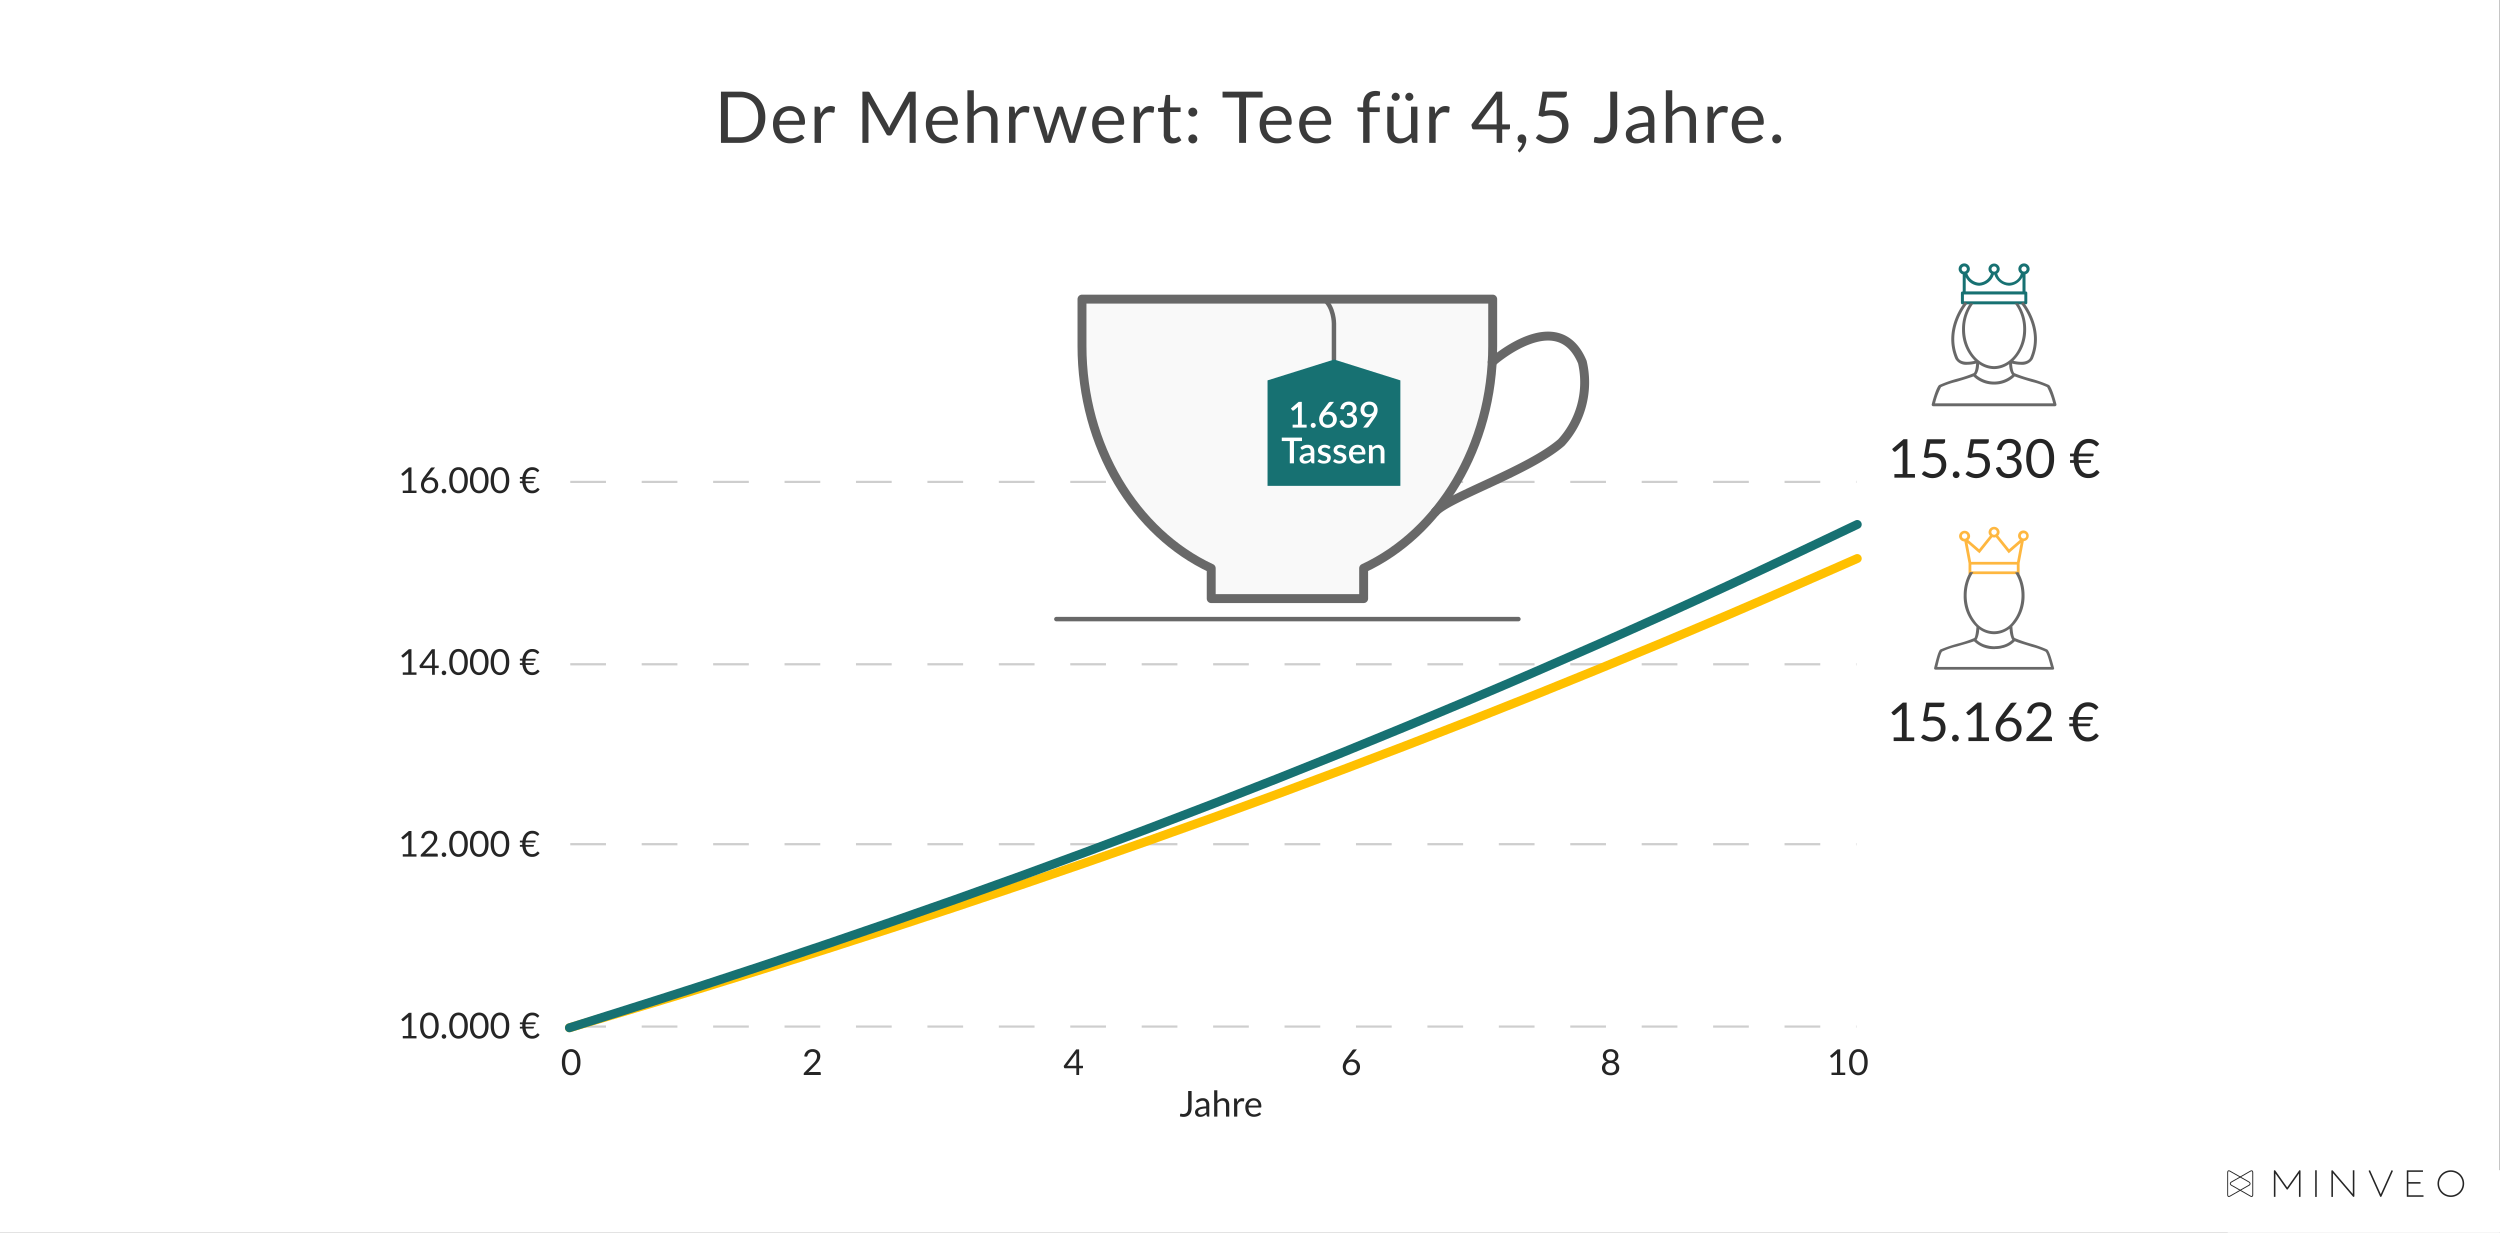 <svg xmlns="http://www.w3.org/2000/svg" xmlns:xlink="http://www.w3.org/1999/xlink" width="560" height="276.121" viewBox="0 0 560 276.121">
  <rect x="0" y="0" width="560" height="276.121" fill="#808080" stroke="none"/>
  <defs>
    <clipPath id="clip-path">
      <rect id="Rechteck_9141" data-name="Rechteck 9141" width="53.071" height="6" fill="#252525"/>
    </clipPath>
    <clipPath id="clip-path-2">
      <path id="Pfad_48782" data-name="Pfad 48782" d="M80.216,22.062H90.4v1.526H80.216ZM85.7,15.927l2.889,3.607,2.659-2.312-.8,4.235H80.167l-.795-4.235,2.659,2.312,2.889-3.607a1.08,1.08,0,0,0,.777,0m-7.6-.235a.605.605,0,1,1,.6.582.6.6,0,0,1-.6-.582m13.2-.063a.6.6,0,0,1,.609-.587.585.585,0,1,1,0,1.169.6.6,0,0,1-.609-.582M84.7,14.8a.605.605,0,1,1,.6.587.6.6,0,0,1-.6-.587m-.632,0a1.173,1.173,0,0,0,.321.79L81.95,18.626l-2.406-2.068a1.145,1.145,0,0,0,.4-.867,1.24,1.24,0,0,0-2.479,0,1.211,1.211,0,0,0,1.192,1.192l.93,4.9v2.42h11.44v-2.42l.939-4.971a1.2,1.2,0,1,0-1.291-1.187,1.153,1.153,0,0,0,.429.894l-2.438,2.1-2.442-3.038a1.173,1.173,0,0,0,.321-.79,1.238,1.238,0,0,0-2.474,0" transform="translate(-77.467 -13.597)" fill="#feb740"/>
    </clipPath>
    <clipPath id="clip-path-3">
      <path id="Pfad_48780" data-name="Pfad 48780" d="M78.665,6.953H92.2V8.5H78.665ZM85.479,2.5a3.673,3.673,0,0,0,3.292,2.5,3.541,3.541,0,0,0,3.016-1.92v3.2H79.07V3.09a3.518,3.518,0,0,0,3.016,1.92,3.688,3.688,0,0,0,3.3-2.5l.041.009.055-.009m-7.33-1.248a.589.589,0,1,1,1.179,0,.594.594,0,0,1-.548.58l-.046-.014-.051.014a.582.582,0,0,1-.534-.58m6.686,0a.594.594,0,1,1,.589.594.588.588,0,0,1-.589-.594m6.695,0a.589.589,0,0,1,1.179,0,.582.582,0,0,1-.534.58l-.051-.014-.046.014a.594.594,0,0,1-.548-.58M92.123,0a1.26,1.26,0,0,0-1.262,1.257,1.225,1.225,0,0,0,.566,1.018,2.732,2.732,0,0,1-5.3,0,1.22,1.22,0,0,0,.562-1.018,1.262,1.262,0,0,0-2.523,0,1.22,1.22,0,0,0,.562,1.018,2.989,2.989,0,0,1-2.643,2.067,3.015,3.015,0,0,1-2.657-2.067A1.225,1.225,0,0,0,80,1.257a1.259,1.259,0,0,0-2.519,0A1.253,1.253,0,0,0,78.4,2.45V6.285h-.069a.337.337,0,0,0-.336.332v2.21a.342.342,0,0,0,.336.341h14.2a.338.338,0,0,0,.332-.341V6.616a.333.333,0,0,0-.332-.332h-.064V2.45a1.253,1.253,0,0,0,.921-1.193A1.263,1.263,0,0,0,92.123,0Z" transform="translate(-77.477)" fill="#177172"/>
    </clipPath>
  </defs>
  <g id="entspannt-mehr-tee-trinken" transform="translate(-2739 12205)">
    <rect id="Rechteck_9182" data-name="Rechteck 9182" width="559.9" height="276.12" transform="translate(2739 -12205)" fill="#fff"/>
    <path id="Pfad_48849" data-name="Pfad 48849" d="M-108.52-5.728a6.456,6.456,0,0,1-.408,2.344,5.2,5.2,0,0,1-1.152,1.808,5.128,5.128,0,0,1-1.788,1.164A6.236,6.236,0,0,1-114.176,0h-4.28V-11.464h4.28a6.236,6.236,0,0,1,2.308.412,5.1,5.1,0,0,1,1.788,1.168,5.24,5.24,0,0,1,1.152,1.812A6.456,6.456,0,0,1-108.52-5.728Zm-1.592,0a5.754,5.754,0,0,0-.288-1.888,3.979,3.979,0,0,0-.816-1.408,3.48,3.48,0,0,0-1.28-.88,4.446,4.446,0,0,0-1.68-.3H-116.9v8.952h2.728a4.446,4.446,0,0,0,1.68-.3,3.5,3.5,0,0,0,1.28-.876,3.938,3.938,0,0,0,.816-1.4A5.754,5.754,0,0,0-110.112-5.728Zm9.2.792a2.808,2.808,0,0,0-.14-.908,2.039,2.039,0,0,0-.408-.712,1.82,1.82,0,0,0-.652-.464,2.2,2.2,0,0,0-.872-.164,2.189,2.189,0,0,0-1.62.6,2.792,2.792,0,0,0-.74,1.652Zm1.152,3.8a2.7,2.7,0,0,1-.632.556,3.935,3.935,0,0,1-.788.388,5,5,0,0,1-.868.228,5.3,5.3,0,0,1-.888.076,4.121,4.121,0,0,1-1.548-.284A3.4,3.4,0,0,1-105.708-1a3.817,3.817,0,0,1-.8-1.356,5.514,5.514,0,0,1-.288-1.856,4.722,4.722,0,0,1,.26-1.584,3.733,3.733,0,0,1,.748-1.276,3.444,3.444,0,0,1,1.192-.848,3.913,3.913,0,0,1,1.584-.308,3.649,3.649,0,0,1,1.348.244,3.049,3.049,0,0,1,1.072.7,3.225,3.225,0,0,1,.708,1.136,4.327,4.327,0,0,1,.256,1.54.929.929,0,0,1-.072.448.3.3,0,0,1-.272.112h-5.416a4.738,4.738,0,0,0,.212,1.336,2.684,2.684,0,0,0,.524.948,2.116,2.116,0,0,0,.8.568,2.747,2.747,0,0,0,1.04.188,3.051,3.051,0,0,0,.924-.124,4.4,4.4,0,0,0,.668-.268,5.1,5.1,0,0,0,.468-.268.62.62,0,0,1,.324-.124.313.313,0,0,1,.272.136Zm3.624-5.344a3.654,3.654,0,0,1,.944-1.3,2.062,2.062,0,0,1,1.368-.468,2.124,2.124,0,0,1,.492.056,1.32,1.32,0,0,1,.42.176l-.1,1.064a.229.229,0,0,1-.24.2,1.652,1.652,0,0,1-.328-.048,2.258,2.258,0,0,0-.488-.048,1.947,1.947,0,0,0-.684.112,1.6,1.6,0,0,0-.536.332,2.346,2.346,0,0,0-.424.544,4.663,4.663,0,0,0-.34.74V0h-1.432V-8.1h.816a.45.45,0,0,1,.32.088.54.54,0,0,1,.12.3Zm21.3-4.984V0H-76.2V-8.424q0-.168.012-.36t.028-.392L-80.1-2.008a.6.6,0,0,1-.56.36h-.224a.6.6,0,0,1-.56-.36l-4.016-7.2a7,7,0,0,1,.048.784V0h-1.36V-11.464h1.144a1,1,0,0,1,.32.04.46.46,0,0,1,.216.224l3.96,7.056q.1.192.188.4t.172.424q.08-.216.168-.428a4.345,4.345,0,0,1,.192-.4L-76.52-11.2a.425.425,0,0,1,.212-.224,1.034,1.034,0,0,1,.324-.04Zm8.168,6.528a2.808,2.808,0,0,0-.14-.908,2.039,2.039,0,0,0-.408-.712,1.82,1.82,0,0,0-.652-.464,2.2,2.2,0,0,0-.872-.164,2.189,2.189,0,0,0-1.62.6,2.792,2.792,0,0,0-.74,1.652Zm1.152,3.8a2.7,2.7,0,0,1-.632.556,3.935,3.935,0,0,1-.788.388,5,5,0,0,1-.868.228A5.3,5.3,0,0,1-68.7.112a4.121,4.121,0,0,1-1.548-.284A3.4,3.4,0,0,1-71.468-1a3.817,3.817,0,0,1-.8-1.356,5.514,5.514,0,0,1-.288-1.856A4.722,4.722,0,0,1-72.3-5.8a3.733,3.733,0,0,1,.748-1.276,3.444,3.444,0,0,1,1.192-.848,3.913,3.913,0,0,1,1.584-.308,3.649,3.649,0,0,1,1.348.244,3.049,3.049,0,0,1,1.072.7,3.225,3.225,0,0,1,.708,1.136,4.327,4.327,0,0,1,.256,1.54.929.929,0,0,1-.072.448.3.3,0,0,1-.272.112h-5.416a4.738,4.738,0,0,0,.212,1.336,2.684,2.684,0,0,0,.524.948,2.116,2.116,0,0,0,.8.568,2.747,2.747,0,0,0,1.04.188,3.051,3.051,0,0,0,.924-.124,4.4,4.4,0,0,0,.668-.268,5.1,5.1,0,0,0,.468-.268.62.62,0,0,1,.324-.124.313.313,0,0,1,.272.136Zm3.7-5.888a4.3,4.3,0,0,1,1.152-.88,3.116,3.116,0,0,1,1.456-.328,2.926,2.926,0,0,1,1.172.22,2.268,2.268,0,0,1,.848.624,2.756,2.756,0,0,1,.516.972A4.23,4.23,0,0,1-56.5-5.16V0h-1.432V-5.16a2.181,2.181,0,0,0-.42-1.428A1.56,1.56,0,0,0-59.624-7.1a2.394,2.394,0,0,0-1.18.3,3.886,3.886,0,0,0-1.012.824V0h-1.432V-11.784h1.432Zm9.248.544a3.654,3.654,0,0,1,.944-1.3,2.062,2.062,0,0,1,1.368-.468,2.124,2.124,0,0,1,.492.056,1.319,1.319,0,0,1,.42.176l-.1,1.064a.229.229,0,0,1-.24.2,1.652,1.652,0,0,1-.328-.048,2.258,2.258,0,0,0-.488-.048,1.947,1.947,0,0,0-.684.112,1.6,1.6,0,0,0-.536.332,2.346,2.346,0,0,0-.424.544,4.663,4.663,0,0,0-.34.74V0H-53.92V-8.1h.816a.45.45,0,0,1,.32.088.54.54,0,0,1,.12.3ZM-36.52-8.1-39.144,0h-1.128q-.208,0-.288-.272l-1.792-5.5a3.087,3.087,0,0,1-.1-.372q-.04-.188-.08-.372-.04.184-.08.372a3.515,3.515,0,0,1-.1.38L-44.544-.272a.314.314,0,0,1-.32.272h-1.072L-48.56-8.1h1.12a.456.456,0,0,1,.284.088A.432.432,0,0,1-47-7.808l1.552,5.216q.136.576.216,1.088.072-.264.148-.536t.164-.552l1.712-5.248a.422.422,0,0,1,.14-.2.378.378,0,0,1,.244-.08h.624a.42.42,0,0,1,.264.08.413.413,0,0,1,.144.2l1.672,5.248q.088.28.16.552t.136.536q.04-.264.1-.532t.132-.556l1.584-5.216a.415.415,0,0,1,.152-.212.428.428,0,0,1,.264-.084Zm7.1,3.168a2.808,2.808,0,0,0-.14-.908,2.039,2.039,0,0,0-.408-.712,1.82,1.82,0,0,0-.652-.464,2.2,2.2,0,0,0-.872-.164,2.189,2.189,0,0,0-1.62.6,2.792,2.792,0,0,0-.74,1.652Zm1.152,3.8A2.7,2.7,0,0,1-28.9-.58a3.935,3.935,0,0,1-.788.388,5.005,5.005,0,0,1-.868.228,5.3,5.3,0,0,1-.888.076,4.121,4.121,0,0,1-1.548-.284A3.4,3.4,0,0,1-34.212-1a3.817,3.817,0,0,1-.8-1.356A5.514,5.514,0,0,1-35.3-4.216a4.722,4.722,0,0,1,.26-1.584A3.733,3.733,0,0,1-34.3-7.076,3.443,3.443,0,0,1-33.1-7.924a3.913,3.913,0,0,1,1.584-.308,3.649,3.649,0,0,1,1.348.244,3.049,3.049,0,0,1,1.072.7,3.225,3.225,0,0,1,.708,1.136,4.327,4.327,0,0,1,.256,1.54.929.929,0,0,1-.072.448.3.3,0,0,1-.272.112H-33.9a4.738,4.738,0,0,0,.212,1.336,2.684,2.684,0,0,0,.524.948,2.116,2.116,0,0,0,.8.568,2.747,2.747,0,0,0,1.04.188,3.051,3.051,0,0,0,.924-.124,4.4,4.4,0,0,0,.668-.268,5.1,5.1,0,0,0,.468-.268.62.62,0,0,1,.324-.124.313.313,0,0,1,.272.136ZM-24.64-6.48a3.654,3.654,0,0,1,.944-1.3,2.062,2.062,0,0,1,1.368-.468,2.124,2.124,0,0,1,.492.056,1.32,1.32,0,0,1,.42.176l-.1,1.064a.229.229,0,0,1-.24.2,1.652,1.652,0,0,1-.328-.048,2.258,2.258,0,0,0-.488-.048,1.947,1.947,0,0,0-.684.112A1.6,1.6,0,0,0-23.8-6.4a2.346,2.346,0,0,0-.424.544,4.663,4.663,0,0,0-.34.74V0h-1.432V-8.1h.816a.45.45,0,0,1,.32.088.54.54,0,0,1,.12.3ZM-17.28.128a1.954,1.954,0,0,1-1.476-.536,2.139,2.139,0,0,1-.516-1.544v-4.96h-.976a.319.319,0,0,1-.216-.076.3.3,0,0,1-.088-.236v-.568l1.328-.168.328-2.5a.348.348,0,0,1,.108-.2.315.315,0,0,1,.22-.076h.72v2.792H-15.5v1.032h-2.344v4.864a1.035,1.035,0,0,0,.248.76.866.866,0,0,0,.64.248,1.13,1.13,0,0,0,.388-.06,1.665,1.665,0,0,0,.284-.132q.12-.072.2-.132a.267.267,0,0,1,.148-.06.245.245,0,0,1,.2.136l.416.68a2.653,2.653,0,0,1-.888.54A3.015,3.015,0,0,1-17.28.128ZM-13.76-.88a1.017,1.017,0,0,1,.076-.392,1,1,0,0,1,.208-.32.979.979,0,0,1,.316-.216.972.972,0,0,1,.392-.08.972.972,0,0,1,.392.08,1.026,1.026,0,0,1,.32.216,1.026,1.026,0,0,1,.216.32.972.972,0,0,1,.08.392.964.964,0,0,1-.08.4,1.04,1.04,0,0,1-.216.316.972.972,0,0,1-.32.212,1.017,1.017,0,0,1-.392.076A1.017,1.017,0,0,1-13.16.044a.929.929,0,0,1-.316-.212,1.017,1.017,0,0,1-.208-.316A1.008,1.008,0,0,1-13.76-.88Zm0-6a1.017,1.017,0,0,1,.076-.392,1,1,0,0,1,.208-.32.979.979,0,0,1,.316-.216.972.972,0,0,1,.392-.08.972.972,0,0,1,.392.08,1.026,1.026,0,0,1,.32.216,1.026,1.026,0,0,1,.216.32.972.972,0,0,1,.08.392.964.964,0,0,1-.08.4,1.04,1.04,0,0,1-.216.316.972.972,0,0,1-.32.212,1.017,1.017,0,0,1-.392.076,1.017,1.017,0,0,1-.392-.076.929.929,0,0,1-.316-.212,1.017,1.017,0,0,1-.208-.316A1.008,1.008,0,0,1-13.76-6.88ZM2.872-10.16H-.84V0H-2.384V-10.16H-6.1v-1.3H2.872ZM8.1-4.936a2.808,2.808,0,0,0-.14-.908,2.039,2.039,0,0,0-.408-.712A1.82,1.82,0,0,0,6.9-7.02a2.2,2.2,0,0,0-.872-.164,2.189,2.189,0,0,0-1.62.6,2.792,2.792,0,0,0-.74,1.652Zm1.152,3.8a2.7,2.7,0,0,1-.632.556,3.935,3.935,0,0,1-.788.388,5.005,5.005,0,0,1-.868.228A5.3,5.3,0,0,1,6.08.112,4.121,4.121,0,0,1,4.532-.172,3.4,3.4,0,0,1,3.308-1,3.817,3.817,0,0,1,2.5-2.36a5.514,5.514,0,0,1-.288-1.856A4.722,4.722,0,0,1,2.476-5.8a3.733,3.733,0,0,1,.748-1.276,3.443,3.443,0,0,1,1.192-.848A3.913,3.913,0,0,1,6-8.232a3.649,3.649,0,0,1,1.348.244,3.049,3.049,0,0,1,1.072.7,3.225,3.225,0,0,1,.708,1.136,4.327,4.327,0,0,1,.256,1.54.929.929,0,0,1-.072.448.3.3,0,0,1-.272.112H3.624a4.738,4.738,0,0,0,.212,1.336,2.684,2.684,0,0,0,.524.948,2.116,2.116,0,0,0,.8.568,2.747,2.747,0,0,0,1.04.188,3.051,3.051,0,0,0,.924-.124A4.4,4.4,0,0,0,7.792-1.4a5.1,5.1,0,0,0,.468-.268.62.62,0,0,1,.324-.124.313.313,0,0,1,.272.136Zm7.7-3.8a2.808,2.808,0,0,0-.14-.908,2.039,2.039,0,0,0-.408-.712,1.82,1.82,0,0,0-.652-.464,2.2,2.2,0,0,0-.872-.164,2.189,2.189,0,0,0-1.62.6,2.792,2.792,0,0,0-.74,1.652Zm1.152,3.8a2.7,2.7,0,0,1-.632.556,3.935,3.935,0,0,1-.788.388,5.005,5.005,0,0,1-.868.228,5.3,5.3,0,0,1-.888.076A4.121,4.121,0,0,1,13.38-.172,3.4,3.4,0,0,1,12.156-1a3.817,3.817,0,0,1-.8-1.356,5.514,5.514,0,0,1-.288-1.856,4.722,4.722,0,0,1,.26-1.584,3.733,3.733,0,0,1,.748-1.276,3.443,3.443,0,0,1,1.192-.848,3.913,3.913,0,0,1,1.584-.308,3.649,3.649,0,0,1,1.348.244,3.049,3.049,0,0,1,1.072.7,3.225,3.225,0,0,1,.708,1.136,4.327,4.327,0,0,1,.256,1.54.929.929,0,0,1-.072.448.3.3,0,0,1-.272.112H12.472a4.738,4.738,0,0,0,.212,1.336,2.684,2.684,0,0,0,.524.948,2.116,2.116,0,0,0,.8.568,2.747,2.747,0,0,0,1.04.188,3.051,3.051,0,0,0,.924-.124A4.4,4.4,0,0,0,16.64-1.4a5.1,5.1,0,0,0,.468-.268.62.62,0,0,1,.324-.124.313.313,0,0,1,.272.136ZM25.4,0V-6.888l-.9-.1a.713.713,0,0,1-.276-.124.29.29,0,0,1-.108-.244v-.584H25.4v-.784a3.61,3.61,0,0,1,.2-1.236,2.506,2.506,0,0,1,.56-.912,2.373,2.373,0,0,1,.876-.564,3.262,3.262,0,0,1,1.152-.192,3,3,0,0,1,1,.16l-.032.712a.207.207,0,0,1-.212.208q-.2.016-.524.016a2.185,2.185,0,0,0-.668.1,1.262,1.262,0,0,0-.516.312,1.412,1.412,0,0,0-.332.568,2.818,2.818,0,0,0-.116.872v.744H29.12v1.032H26.832V0ZM37.544-8.1V0H36.7a.363.363,0,0,1-.384-.3L36.2-1.168a4.458,4.458,0,0,1-1.184.94,3.1,3.1,0,0,1-1.5.356,2.926,2.926,0,0,1-1.172-.22,2.324,2.324,0,0,1-.852-.62,2.633,2.633,0,0,1-.516-.968A4.322,4.322,0,0,1,30.8-2.936V-8.1h1.424v5.168a2.165,2.165,0,0,0,.42,1.424,1.576,1.576,0,0,0,1.284.5,2.419,2.419,0,0,0,1.18-.3,3.748,3.748,0,0,0,1.012-.828V-8.1Zm-3.952-2.208a.829.829,0,0,1-.072.344.869.869,0,0,1-.2.28,1.027,1.027,0,0,1-.292.192.856.856,0,0,1-.348.072.81.81,0,0,1-.336-.072.988.988,0,0,1-.284-.192.9.9,0,0,1-.2-.28.829.829,0,0,1-.072-.344.884.884,0,0,1,.072-.352.922.922,0,0,1,.2-.292.949.949,0,0,1,.284-.2.81.81,0,0,1,.336-.072.856.856,0,0,1,.348.072.986.986,0,0,1,.292.2.89.89,0,0,1,.2.292A.884.884,0,0,1,33.592-10.312Zm3.048,0a.829.829,0,0,1-.072.344.9.9,0,0,1-.2.28.972.972,0,0,1-.288.192.856.856,0,0,1-.348.072.856.856,0,0,1-.348-.072.92.92,0,0,1-.284-.192.934.934,0,0,1-.192-.28.829.829,0,0,1-.072-.344.884.884,0,0,1,.072-.352.958.958,0,0,1,.192-.292.887.887,0,0,1,.284-.2.856.856,0,0,1,.348-.072.856.856,0,0,1,.348.072.935.935,0,0,1,.288.2.922.922,0,0,1,.2.292A.884.884,0,0,1,36.64-10.312ZM41.552-6.48a3.654,3.654,0,0,1,.944-1.3,2.062,2.062,0,0,1,1.368-.468,2.124,2.124,0,0,1,.492.056,1.319,1.319,0,0,1,.42.176l-.1,1.064a.229.229,0,0,1-.24.2A1.652,1.652,0,0,1,44.1-6.8a2.258,2.258,0,0,0-.488-.048,1.947,1.947,0,0,0-.684.112A1.6,1.6,0,0,0,42.4-6.4a2.346,2.346,0,0,0-.424.544,4.663,4.663,0,0,0-.34.74V0H40.2V-8.1h.816a.45.45,0,0,1,.32.088.54.54,0,0,1,.12.3ZM55.3-4.136V-8.864q0-.208.016-.456t.048-.5L51.184-4.136Zm2.984,0v.816A.319.319,0,0,1,58.2-3.1a.3.3,0,0,1-.236.088H56.544V0H55.3V-3.016H50.208a.431.431,0,0,1-.276-.092.4.4,0,0,1-.148-.228l-.144-.728,5.576-7.4h1.328v7.328Zm1.9,6.072a.364.364,0,0,1-.088-.1.267.267,0,0,1-.024-.12A.206.206,0,0,1,60.1,1.6a.624.624,0,0,1,.084-.1q.08-.088.2-.232a3.222,3.222,0,0,0,.252-.34,3.3,3.3,0,0,0,.236-.432,2.1,2.1,0,0,0,.156-.5A.163.163,0,0,1,60.98,0h-.052a.886.886,0,0,1-.676-.276.991.991,0,0,1-.26-.708.878.878,0,0,1,.26-.64.927.927,0,0,1,.692-.264.972.972,0,0,1,.424.088.864.864,0,0,1,.308.244,1.1,1.1,0,0,1,.188.36,1.477,1.477,0,0,1,.064.444,2.994,2.994,0,0,1-.1.748,3.674,3.674,0,0,1-.3.768,4.76,4.76,0,0,1-.476.74,4.42,4.42,0,0,1-.64.664Zm5.888-9.072a7.91,7.91,0,0,1,1.648-.192,4.4,4.4,0,0,1,1.584.264,3.208,3.208,0,0,1,1.148.728,3.054,3.054,0,0,1,.7,1.1,3.9,3.9,0,0,1,.236,1.376,4.137,4.137,0,0,1-.316,1.648,3.731,3.731,0,0,1-.872,1.26,3.834,3.834,0,0,1-1.308.8,4.618,4.618,0,0,1-1.624.28,4.583,4.583,0,0,1-.968-.1A5,5,0,0,1,65.42-.24a5.049,5.049,0,0,1-.748-.384,4.3,4.3,0,0,1-.608-.456l.44-.608A.439.439,0,0,1,64.88-1.9a.7.7,0,0,1,.36.124q.2.124.488.276a4.178,4.178,0,0,0,.676.276,3.051,3.051,0,0,0,.924.124,2.886,2.886,0,0,0,1.08-.192,2.337,2.337,0,0,0,.824-.548,2.421,2.421,0,0,0,.528-.852A3.179,3.179,0,0,0,69.944-3.8a2.835,2.835,0,0,0-.156-.968,1.9,1.9,0,0,0-.472-.736,2.165,2.165,0,0,0-.788-.472,3.291,3.291,0,0,0-1.1-.168,5.921,5.921,0,0,0-.9.072,6,6,0,0,0-.956.232l-.9-.264.92-5.36h5.432v.624a.693.693,0,0,1-.188.5.869.869,0,0,1-.644.2h-3.6ZM82.3-3.96a5.794,5.794,0,0,1-.236,1.72,3.482,3.482,0,0,1-.7,1.284,3.036,3.036,0,0,1-1.132.8,3.987,3.987,0,0,1-1.544.28A6.144,6.144,0,0,1,77.072-.1q.016-.232.04-.46t.04-.452a.36.36,0,0,1,.1-.22.354.354,0,0,1,.26-.084,1.377,1.377,0,0,1,.38.072,2.254,2.254,0,0,0,.636.072,2.615,2.615,0,0,0,.944-.16,1.671,1.671,0,0,0,.7-.5,2.3,2.3,0,0,0,.428-.86,4.611,4.611,0,0,0,.148-1.244v-7.536H82.3Zm6.944.312a11.869,11.869,0,0,0-1.676.156,4.766,4.766,0,0,0-1.128.324A1.557,1.557,0,0,0,85.8-2.7a1.015,1.015,0,0,0-.2.608,1.342,1.342,0,0,0,.1.552,1.026,1.026,0,0,0,.284.38,1.14,1.14,0,0,0,.424.216,1.945,1.945,0,0,0,.524.068,2.907,2.907,0,0,0,.688-.076,2.592,2.592,0,0,0,.588-.22,3.315,3.315,0,0,0,.528-.344,4.574,4.574,0,0,0,.492-.456ZM84.64-6.96a4.628,4.628,0,0,1,1.448-.968,4.471,4.471,0,0,1,1.72-.32,3.069,3.069,0,0,1,1.208.224A2.477,2.477,0,0,1,89.9-7.4a2.643,2.643,0,0,1,.544.968,4.031,4.031,0,0,1,.184,1.248V0H90a.621.621,0,0,1-.32-.068A.463.463,0,0,1,89.5-.336l-.16-.768a7.941,7.941,0,0,1-.624.524,3.571,3.571,0,0,1-.64.384,3.476,3.476,0,0,1-.716.24,3.918,3.918,0,0,1-.844.084A2.92,2.92,0,0,1,85.632,0a2.051,2.051,0,0,1-.724-.4,1.863,1.863,0,0,1-.488-.668,2.334,2.334,0,0,1-.18-.956,1.783,1.783,0,0,1,.264-.924,2.313,2.313,0,0,1,.856-.788A5.614,5.614,0,0,1,86.9-4.3a11.774,11.774,0,0,1,2.336-.252v-.632a2.166,2.166,0,0,0-.408-1.428A1.471,1.471,0,0,0,87.64-7.1a2.563,2.563,0,0,0-.884.132,3.316,3.316,0,0,0-.616.3q-.26.164-.448.3a.646.646,0,0,1-.372.132.409.409,0,0,1-.248-.076A.7.7,0,0,1,84.9-6.5Zm9.992-.064a4.3,4.3,0,0,1,1.152-.88,3.116,3.116,0,0,1,1.456-.328,2.926,2.926,0,0,1,1.172.22,2.268,2.268,0,0,1,.848.624,2.756,2.756,0,0,1,.516.972,4.23,4.23,0,0,1,.176,1.256V0H98.52V-5.16a2.181,2.181,0,0,0-.42-1.428A1.56,1.56,0,0,0,96.824-7.1a2.394,2.394,0,0,0-1.18.3,3.886,3.886,0,0,0-1.012.824V0H93.2V-11.784h1.432Zm9.248.544a3.654,3.654,0,0,1,.944-1.3,2.062,2.062,0,0,1,1.368-.468,2.124,2.124,0,0,1,.492.056,1.32,1.32,0,0,1,.42.176L107-6.952a.229.229,0,0,1-.24.2,1.652,1.652,0,0,1-.328-.048,2.258,2.258,0,0,0-.488-.048,1.947,1.947,0,0,0-.684.112,1.6,1.6,0,0,0-.536.332,2.346,2.346,0,0,0-.424.544,4.663,4.663,0,0,0-.34.74V0h-1.432V-8.1h.816a.45.45,0,0,1,.32.088.54.54,0,0,1,.12.3Zm9.968,1.544a2.808,2.808,0,0,0-.14-.908,2.039,2.039,0,0,0-.408-.712,1.82,1.82,0,0,0-.652-.464,2.2,2.2,0,0,0-.872-.164,2.189,2.189,0,0,0-1.62.6,2.792,2.792,0,0,0-.74,1.652ZM115-1.136a2.7,2.7,0,0,1-.632.556,3.935,3.935,0,0,1-.788.388,5,5,0,0,1-.868.228,5.3,5.3,0,0,1-.888.076,4.121,4.121,0,0,1-1.548-.284A3.4,3.4,0,0,1,109.052-1a3.817,3.817,0,0,1-.8-1.356,5.514,5.514,0,0,1-.288-1.856,4.722,4.722,0,0,1,.26-1.584,3.733,3.733,0,0,1,.748-1.276,3.444,3.444,0,0,1,1.192-.848,3.913,3.913,0,0,1,1.584-.308,3.649,3.649,0,0,1,1.348.244,3.049,3.049,0,0,1,1.072.7,3.225,3.225,0,0,1,.708,1.136,4.327,4.327,0,0,1,.256,1.54.929.929,0,0,1-.072.448.3.3,0,0,1-.272.112h-5.416a4.738,4.738,0,0,0,.212,1.336,2.684,2.684,0,0,0,.524.948,2.116,2.116,0,0,0,.8.568,2.747,2.747,0,0,0,1.04.188,3.051,3.051,0,0,0,.924-.124,4.4,4.4,0,0,0,.668-.268A5.1,5.1,0,0,0,114-1.668a.62.62,0,0,1,.324-.124.313.313,0,0,1,.272.136Zm2.032.256a1.017,1.017,0,0,1,.076-.392,1,1,0,0,1,.208-.32.979.979,0,0,1,.316-.216.972.972,0,0,1,.392-.08.972.972,0,0,1,.392.08,1.026,1.026,0,0,1,.32.216,1.026,1.026,0,0,1,.216.32.972.972,0,0,1,.08.392.964.964,0,0,1-.08.4,1.04,1.04,0,0,1-.216.316.972.972,0,0,1-.32.212,1.017,1.017,0,0,1-.392.076,1.017,1.017,0,0,1-.392-.076.929.929,0,0,1-.316-.212,1.017,1.017,0,0,1-.208-.316A1.008,1.008,0,0,1,117.032-.88Z" transform="translate(3018.95 -12173)" fill="#3a3a3a"/>
    <g id="logo" transform="translate(3237.9 -11942.879)">
      <rect id="Rechteck_9158" data-name="Rechteck 9158" width="61" height="14" transform="translate(0.1)" fill="#fff"/>
      <g id="minveo-logo" transform="translate(0 0)">
        <g id="Gruppe_22945" data-name="Gruppe 22945" clip-path="url(#clip-path)">
          <path id="Pfad_47861" data-name="Pfad 47861" d="M104.4,5.681a2.635,2.635,0,1,0-2.635-2.635A2.638,2.638,0,0,0,104.4,5.681m0,.351a2.986,2.986,0,1,1,2.986-2.986A2.986,2.986,0,0,1,104.4,6.032" transform="translate(-54.313 -0.032)" fill="#252525"/>
          <path id="Pfad_47862" data-name="Pfad 47862" d="M90.167,5.651H86.95V3.046h2.723V2.695H86.95V.411h3.274V.06H86.6V6h3.744V5.651Z" transform="translate(-46.379 -0.032)" fill="#252525"/>
          <path id="Pfad_47863" data-name="Pfad 47863" d="M68.163.144l2.576,5.738a.175.175,0,0,0,.32,0L73.636.144,73.315,0,70.9,5.381,68.483,0Z" transform="translate(-36.506 0)" fill="#252525"/>
          <path id="Pfad_47864" data-name="Pfad 47864" d="M50.58,5.825V.68l4.492,5.259a.176.176,0,0,0,.309-.114V.029h-.352V5.349L50.537.09A.176.176,0,0,0,50.228.2V6h.352Z" transform="translate(-26.9 -0.015)" fill="#252525"/>
          <path id="Pfad_47865" data-name="Pfad 47865" d="M42.764,6V.029h-.351V6" transform="translate(-22.715 -0.015)" fill="#252525"/>
          <path id="Pfad_47866" data-name="Pfad 47866" d="M28.465,5.825V.2a.176.176,0,0,0-.319-.1L25.479,3.882,22.813.1a.176.176,0,0,0-.32.1V6h.352V.758l2.491,3.529a.176.176,0,0,0,.287,0L28.114.758V6h.351Z" transform="translate(-12.047 -0.016)" fill="#252525"/>
          <path id="Pfad_47867" data-name="Pfad 47867" d="M11,12.649h0Z" transform="translate(-5.89 -6.774)" fill="#252525"/>
          <path id="Pfad_47868" data-name="Pfad 47868" d="M6.409.218A.313.313,0,0,0,6.14.077.757.757,0,0,0,5.788.19h0C4.78.758,2.66,1.985,1.573,2.6h0l.052.088L1.572,2.6a.532.532,0,0,0-.3.444.583.583,0,0,0,.3.464l0,0,0,0L5.788,5.916a.734.734,0,0,0,.356.118A.308.308,0,0,0,6.409,5.9.673.673,0,0,0,6.5,5.523V.6A.689.689,0,0,0,6.409.218m-.118,5.3c-.014.285-.07.3-.148.307a.552.552,0,0,1-.253-.091h0l-4.211-2.4a.383.383,0,0,1-.2-.292c0-.083.052-.177.2-.266C2.762,2.162,4.882.936,5.888.368A.575.575,0,0,1,6.14.282c.081.006.139.023.152.32Z" transform="translate(-0.68 -0.041)" fill="#252525"/>
          <path id="Pfad_47869" data-name="Pfad 47869" d="M4.93,2.6l0,0,0,0L.709.194A.74.74,0,0,0,.353.075.309.309,0,0,0,.088.213.668.668,0,0,0,0,.587V5.508a.689.689,0,0,0,.088.383.312.312,0,0,0,.269.141A.757.757,0,0,0,.709,5.92h0c1.007-.568,3.128-1.8,4.214-2.408h0a.532.532,0,0,0,.3-.444.582.582,0,0,0-.3-.463m-.109.73h0C3.733,3.948,1.614,5.174.608,5.741h0a.568.568,0,0,1-.252.087C.276,5.821.218,5.8.2,5.508V.587C.219.3.275.286.353.28A.557.557,0,0,1,.606.371h0l4.211,2.4a.384.384,0,0,1,.2.292c0,.083-.052.178-.2.267" transform="translate(0 -0.04)" fill="#252525"/>
          <path id="Pfad_47870" data-name="Pfad 47870" d="M1.526.33h0Z" transform="translate(-0.817 -0.177)" fill="#252525"/>
        </g>
      </g>
    </g>
    <g id="Gruppe_23122" data-name="Gruppe 23122" transform="translate(2828.223 -12146)">
      <g id="graph-king-queen" transform="translate(0 0)">
        <g id="horiz-lines" transform="translate(38.516 48.943)">
          <line id="Linie_10975" data-name="Linie 10975" x2="288.093" fill="none" stroke="#cecece" stroke-linejoin="round" stroke-width="0.5" stroke-dasharray="8 8"/>
          <line id="Linie_10976" data-name="Linie 10976" x2="288.093" transform="translate(0 40.854)" fill="none" stroke="#cecece" stroke-linejoin="round" stroke-width="0.5" stroke-dasharray="8 8"/>
          <line id="Linie_10977" data-name="Linie 10977" x2="288.093" transform="translate(0 81.16)" fill="none" stroke="#cecece" stroke-linejoin="round" stroke-width="0.5" stroke-dasharray="8 8"/>
          <line id="Linie_10978" data-name="Linie 10978" x2="288.093" transform="translate(0 122.007)" fill="none" stroke="#cecece" stroke-linejoin="round" stroke-width="0.5" stroke-dasharray="8 8"/>
        </g>
        <g id="lines" transform="translate(38.326 58.478)">
          <path id="king-orange" d="M6.561,120.328c9.614-2.883,19.229-5.7,28.848-8.653s19.233-5.954,28.843-9.015S83.485,96.451,93.1,93.246s19.229-6.459,28.843-9.8S141.181,76.7,150.8,73.222s19.229-7.026,28.852-10.66,19.224-7.326,28.843-11.1,19.229-7.648,28.848-11.586S256.576,31.908,266.19,27.8s19.233-8.39,28.848-12.587" transform="translate(-6.561 -7.584)" fill="none" stroke="#ffc000" stroke-linecap="round" stroke-linejoin="round" stroke-width="2"/>
          <path id="queen-green" d="M6.561,126.248c9.614-3.057,19.229-6.043,28.848-9.167s19.233-6.32,28.843-9.592,19.233-6.6,28.852-10.012S112.333,90.57,121.947,87s19.233-7.214,28.852-10.942,19.229-7.532,28.852-11.434,19.224-7.885,28.843-11.952,19.229-8.233,28.848-12.48,19.233-8.6,28.848-13.052,19.233-9.091,28.848-13.637" transform="translate(-6.561 -13.503)" fill="none" stroke="#177172" stroke-linecap="round" stroke-linejoin="round" stroke-width="2"/>
        </g>
        <g id="values" transform="translate(0 43.439)">
          <path id="Pfad_48851" data-name="Pfad 48851" d="M4.072-.544V0H1V-.544H2.228V-4.452q0-.176.012-.356l-1.02.876a.23.23,0,0,1-.1.054.26.26,0,0,1-.1,0,.229.229,0,0,1-.082-.032A.2.2,0,0,1,.88-3.96L.656-4.268,2.364-5.744h.58v5.2ZM9.04-2.864a4.637,4.637,0,0,1-.162,1.3,2.72,2.72,0,0,1-.442.91,1.776,1.776,0,0,1-.662.536A1.931,1.931,0,0,1,6.956.06a1.914,1.914,0,0,1-.818-.176A1.785,1.785,0,0,1,5.48-.652a2.693,2.693,0,0,1-.44-.91,4.691,4.691,0,0,1-.16-1.3,4.713,4.713,0,0,1,.16-1.3,2.715,2.715,0,0,1,.44-.914,1.778,1.778,0,0,1,.658-.538A1.914,1.914,0,0,1,6.956-5.8a1.931,1.931,0,0,1,.818.176,1.769,1.769,0,0,1,.662.538,2.742,2.742,0,0,1,.442.914A4.658,4.658,0,0,1,9.04-2.864Zm-.74,0a4.685,4.685,0,0,0-.11-1.1,2.209,2.209,0,0,0-.3-.718,1.117,1.117,0,0,0-.43-.39,1.153,1.153,0,0,0-.508-.118,1.153,1.153,0,0,0-.508.118,1.1,1.1,0,0,0-.428.39,2.24,2.24,0,0,0-.294.718,4.685,4.685,0,0,0-.11,1.1,4.659,4.659,0,0,0,.11,1.1,2.24,2.24,0,0,0,.294.716,1.1,1.1,0,0,0,.428.39,1.153,1.153,0,0,0,.508.118,1.153,1.153,0,0,0,.508-.118,1.117,1.117,0,0,0,.43-.39,2.209,2.209,0,0,0,.3-.716A4.659,4.659,0,0,0,8.3-2.864ZM9.724-.44a.508.508,0,0,1,.038-.2.5.5,0,0,1,.1-.16A.489.489,0,0,1,10.024-.9a.486.486,0,0,1,.2-.04.486.486,0,0,1,.2.04.513.513,0,0,1,.16.108.513.513,0,0,1,.108.16.486.486,0,0,1,.04.2.482.482,0,0,1-.04.2.52.52,0,0,1-.108.158.486.486,0,0,1-.16.106.508.508,0,0,1-.2.038.508.508,0,0,1-.2-.038.464.464,0,0,1-.158-.106.509.509,0,0,1-.1-.158A.5.5,0,0,1,9.724-.44Zm5.844-2.424a4.636,4.636,0,0,1-.162,1.3,2.72,2.72,0,0,1-.442.91,1.776,1.776,0,0,1-.662.536,1.931,1.931,0,0,1-.818.176,1.914,1.914,0,0,1-.818-.176,1.785,1.785,0,0,1-.658-.536,2.693,2.693,0,0,1-.44-.91,4.691,4.691,0,0,1-.16-1.3,4.713,4.713,0,0,1,.16-1.3,2.715,2.715,0,0,1,.44-.914,1.778,1.778,0,0,1,.658-.538,1.914,1.914,0,0,1,.818-.176,1.931,1.931,0,0,1,.818.176,1.769,1.769,0,0,1,.662.538,2.742,2.742,0,0,1,.442.914A4.658,4.658,0,0,1,15.568-2.864Zm-.74,0a4.685,4.685,0,0,0-.11-1.1,2.209,2.209,0,0,0-.3-.718,1.117,1.117,0,0,0-.43-.39,1.153,1.153,0,0,0-.508-.118,1.153,1.153,0,0,0-.508.118,1.1,1.1,0,0,0-.428.39,2.24,2.24,0,0,0-.294.718,4.685,4.685,0,0,0-.11,1.1,4.659,4.659,0,0,0,.11,1.1,2.24,2.24,0,0,0,.294.716,1.1,1.1,0,0,0,.428.39,1.153,1.153,0,0,0,.508.118,1.153,1.153,0,0,0,.508-.118,1.117,1.117,0,0,0,.43-.39,2.209,2.209,0,0,0,.3-.716A4.659,4.659,0,0,0,14.828-2.864Zm5.38,0a4.637,4.637,0,0,1-.162,1.3,2.72,2.72,0,0,1-.442.91,1.776,1.776,0,0,1-.662.536,1.931,1.931,0,0,1-.818.176,1.914,1.914,0,0,1-.818-.176,1.785,1.785,0,0,1-.658-.536,2.693,2.693,0,0,1-.44-.91,4.691,4.691,0,0,1-.16-1.3,4.713,4.713,0,0,1,.16-1.3,2.715,2.715,0,0,1,.44-.914,1.778,1.778,0,0,1,.658-.538,1.914,1.914,0,0,1,.818-.176,1.931,1.931,0,0,1,.818.176,1.769,1.769,0,0,1,.662.538,2.742,2.742,0,0,1,.442.914A4.658,4.658,0,0,1,20.208-2.864Zm-.74,0a4.685,4.685,0,0,0-.11-1.1,2.209,2.209,0,0,0-.3-.718,1.117,1.117,0,0,0-.43-.39,1.153,1.153,0,0,0-.508-.118,1.153,1.153,0,0,0-.508.118,1.1,1.1,0,0,0-.428.39,2.24,2.24,0,0,0-.294.718,4.685,4.685,0,0,0-.11,1.1,4.659,4.659,0,0,0,.11,1.1,2.24,2.24,0,0,0,.294.716,1.1,1.1,0,0,0,.428.39,1.153,1.153,0,0,0,.508.118,1.153,1.153,0,0,0,.508-.118,1.117,1.117,0,0,0,.43-.39,2.209,2.209,0,0,0,.3-.716A4.659,4.659,0,0,0,19.468-2.864Zm5.38,0a4.637,4.637,0,0,1-.162,1.3,2.72,2.72,0,0,1-.442.91,1.776,1.776,0,0,1-.662.536,1.931,1.931,0,0,1-.818.176,1.914,1.914,0,0,1-.818-.176,1.785,1.785,0,0,1-.658-.536,2.693,2.693,0,0,1-.44-.91,4.691,4.691,0,0,1-.16-1.3,4.713,4.713,0,0,1,.16-1.3,2.715,2.715,0,0,1,.44-.914,1.778,1.778,0,0,1,.658-.538,1.914,1.914,0,0,1,.818-.176,1.931,1.931,0,0,1,.818.176,1.769,1.769,0,0,1,.662.538,2.742,2.742,0,0,1,.442.914A4.658,4.658,0,0,1,24.848-2.864Zm-.74,0a4.685,4.685,0,0,0-.11-1.1,2.209,2.209,0,0,0-.3-.718,1.117,1.117,0,0,0-.43-.39,1.153,1.153,0,0,0-.508-.118,1.153,1.153,0,0,0-.508.118,1.1,1.1,0,0,0-.428.39,2.24,2.24,0,0,0-.294.718,4.685,4.685,0,0,0-.11,1.1,4.659,4.659,0,0,0,.11,1.1,2.24,2.24,0,0,0,.294.716,1.1,1.1,0,0,0,.428.39,1.153,1.153,0,0,0,.508.118,1.153,1.153,0,0,0,.508-.118,1.117,1.117,0,0,0,.43-.39,2.209,2.209,0,0,0,.3-.716A4.659,4.659,0,0,0,24.108-2.864Zm3.12-.732h.588a3.392,3.392,0,0,1,.27-.91,2.459,2.459,0,0,1,.472-.692,1.955,1.955,0,0,1,.648-.438,2.06,2.06,0,0,1,.8-.152,2.23,2.23,0,0,1,.5.052,1.9,1.9,0,0,1,.422.148,1.733,1.733,0,0,1,.358.236,2.28,2.28,0,0,1,.3.316l-.248.272a.341.341,0,0,1-.062.062.144.144,0,0,1-.09.026.207.207,0,0,1-.142-.076,1.661,1.661,0,0,0-.2-.168,1.389,1.389,0,0,0-.316-.168,1.352,1.352,0,0,0-.492-.076,1.292,1.292,0,0,0-.97.4A2.149,2.149,0,0,0,28.552-3.6H30.74v.22a.186.186,0,0,1-.054.13.2.2,0,0,1-.154.058H28.5q0,.08-.006.16t0,.164v.124q0,.06,0,.12h1.868V-2.4a.176.176,0,0,1-.058.126.2.2,0,0,1-.15.058H28.536A2.222,2.222,0,0,0,29.03-.976,1.261,1.261,0,0,0,30-.564a1.54,1.54,0,0,0,.38-.042,1.277,1.277,0,0,0,.284-.106,1.13,1.13,0,0,0,.206-.138q.086-.074.15-.138t.114-.106a.154.154,0,0,1,.1-.042.134.134,0,0,1,.06.012.233.233,0,0,1,.056.044l.3.28a2.057,2.057,0,0,1-.7.632A2.017,2.017,0,0,1,29.96.06,2.119,2.119,0,0,1,29.124-.1a1.875,1.875,0,0,1-.646-.452,2.323,2.323,0,0,1-.446-.716,3.682,3.682,0,0,1-.236-.946h-.568V-2.62h.536q0-.06,0-.12v-.124q0-.08,0-.162t.006-.162h-.54Z" transform="translate(0 130.167)" fill="#252525"/>
          <path id="Pfad_48852" data-name="Pfad 48852" d="M4.072-.544V0H1V-.544H2.228V-4.452q0-.176.012-.356l-1.02.876a.23.23,0,0,1-.1.054.26.26,0,0,1-.1,0,.229.229,0,0,1-.082-.032A.2.2,0,0,1,.88-3.96L.656-4.268,2.364-5.744h.58v5.2ZM8.588-.676a.249.249,0,0,1,.184.068.238.238,0,0,1,.068.176V0H5.016V-.244A.419.419,0,0,1,5.048-.4a.441.441,0,0,1,.1-.148L6.984-2.392q.228-.232.416-.446a3.118,3.118,0,0,0,.32-.43,2.057,2.057,0,0,0,.2-.438A1.527,1.527,0,0,0,8-4.18a1.132,1.132,0,0,0-.08-.442A.867.867,0,0,0,7.7-4.936a.905.905,0,0,0-.326-.186,1.282,1.282,0,0,0-.4-.062,1.223,1.223,0,0,0-.4.064,1.085,1.085,0,0,0-.326.178A1.048,1.048,0,0,0,6-4.672a1.079,1.079,0,0,0-.136.344.321.321,0,0,1-.13.186.371.371,0,0,1-.23.026L5.132-4.18a2.079,2.079,0,0,1,.218-.694,1.68,1.68,0,0,1,.408-.506,1.737,1.737,0,0,1,.562-.31A2.138,2.138,0,0,1,7-5.8a2.089,2.089,0,0,1,.68.108,1.588,1.588,0,0,1,.548.314,1.454,1.454,0,0,1,.364.5,1.634,1.634,0,0,1,.132.672,1.785,1.785,0,0,1-.1.594,2.356,2.356,0,0,1-.26.522,4.034,4.034,0,0,1-.378.484q-.214.236-.454.476L6.028-.58a2.982,2.982,0,0,1,.324-.07,2.019,2.019,0,0,1,.316-.026ZM9.724-.44a.508.508,0,0,1,.038-.2.5.5,0,0,1,.1-.16A.489.489,0,0,1,10.024-.9a.486.486,0,0,1,.2-.04.486.486,0,0,1,.2.04.513.513,0,0,1,.16.108.513.513,0,0,1,.108.16.486.486,0,0,1,.04.2.482.482,0,0,1-.04.2.52.52,0,0,1-.108.158.486.486,0,0,1-.16.106.508.508,0,0,1-.2.038.508.508,0,0,1-.2-.038.464.464,0,0,1-.158-.106.509.509,0,0,1-.1-.158A.5.5,0,0,1,9.724-.44Zm5.844-2.424a4.636,4.636,0,0,1-.162,1.3,2.72,2.72,0,0,1-.442.91,1.776,1.776,0,0,1-.662.536,1.931,1.931,0,0,1-.818.176,1.914,1.914,0,0,1-.818-.176,1.785,1.785,0,0,1-.658-.536,2.693,2.693,0,0,1-.44-.91,4.691,4.691,0,0,1-.16-1.3,4.713,4.713,0,0,1,.16-1.3,2.715,2.715,0,0,1,.44-.914,1.778,1.778,0,0,1,.658-.538,1.914,1.914,0,0,1,.818-.176,1.931,1.931,0,0,1,.818.176,1.769,1.769,0,0,1,.662.538,2.742,2.742,0,0,1,.442.914A4.658,4.658,0,0,1,15.568-2.864Zm-.74,0a4.685,4.685,0,0,0-.11-1.1,2.209,2.209,0,0,0-.3-.718,1.117,1.117,0,0,0-.43-.39,1.153,1.153,0,0,0-.508-.118,1.153,1.153,0,0,0-.508.118,1.1,1.1,0,0,0-.428.39,2.24,2.24,0,0,0-.294.718,4.685,4.685,0,0,0-.11,1.1,4.659,4.659,0,0,0,.11,1.1,2.24,2.24,0,0,0,.294.716,1.1,1.1,0,0,0,.428.39,1.153,1.153,0,0,0,.508.118,1.153,1.153,0,0,0,.508-.118,1.117,1.117,0,0,0,.43-.39,2.209,2.209,0,0,0,.3-.716A4.659,4.659,0,0,0,14.828-2.864Zm5.38,0a4.637,4.637,0,0,1-.162,1.3,2.72,2.72,0,0,1-.442.91,1.776,1.776,0,0,1-.662.536,1.931,1.931,0,0,1-.818.176,1.914,1.914,0,0,1-.818-.176,1.785,1.785,0,0,1-.658-.536,2.693,2.693,0,0,1-.44-.91,4.691,4.691,0,0,1-.16-1.3,4.713,4.713,0,0,1,.16-1.3,2.715,2.715,0,0,1,.44-.914,1.778,1.778,0,0,1,.658-.538,1.914,1.914,0,0,1,.818-.176,1.931,1.931,0,0,1,.818.176,1.769,1.769,0,0,1,.662.538,2.742,2.742,0,0,1,.442.914A4.658,4.658,0,0,1,20.208-2.864Zm-.74,0a4.685,4.685,0,0,0-.11-1.1,2.209,2.209,0,0,0-.3-.718,1.117,1.117,0,0,0-.43-.39,1.153,1.153,0,0,0-.508-.118,1.153,1.153,0,0,0-.508.118,1.1,1.1,0,0,0-.428.39,2.24,2.24,0,0,0-.294.718,4.685,4.685,0,0,0-.11,1.1,4.659,4.659,0,0,0,.11,1.1,2.24,2.24,0,0,0,.294.716,1.1,1.1,0,0,0,.428.39,1.153,1.153,0,0,0,.508.118,1.153,1.153,0,0,0,.508-.118,1.117,1.117,0,0,0,.43-.39,2.209,2.209,0,0,0,.3-.716A4.659,4.659,0,0,0,19.468-2.864Zm5.38,0a4.637,4.637,0,0,1-.162,1.3,2.72,2.72,0,0,1-.442.91,1.776,1.776,0,0,1-.662.536,1.931,1.931,0,0,1-.818.176,1.914,1.914,0,0,1-.818-.176,1.785,1.785,0,0,1-.658-.536,2.693,2.693,0,0,1-.44-.91,4.691,4.691,0,0,1-.16-1.3,4.713,4.713,0,0,1,.16-1.3,2.715,2.715,0,0,1,.44-.914,1.778,1.778,0,0,1,.658-.538,1.914,1.914,0,0,1,.818-.176,1.931,1.931,0,0,1,.818.176,1.769,1.769,0,0,1,.662.538,2.742,2.742,0,0,1,.442.914A4.658,4.658,0,0,1,24.848-2.864Zm-.74,0a4.685,4.685,0,0,0-.11-1.1,2.209,2.209,0,0,0-.3-.718,1.117,1.117,0,0,0-.43-.39,1.153,1.153,0,0,0-.508-.118,1.153,1.153,0,0,0-.508.118,1.1,1.1,0,0,0-.428.39,2.24,2.24,0,0,0-.294.718,4.685,4.685,0,0,0-.11,1.1,4.659,4.659,0,0,0,.11,1.1,2.24,2.24,0,0,0,.294.716,1.1,1.1,0,0,0,.428.39,1.153,1.153,0,0,0,.508.118,1.153,1.153,0,0,0,.508-.118,1.117,1.117,0,0,0,.43-.39,2.209,2.209,0,0,0,.3-.716A4.659,4.659,0,0,0,24.108-2.864Zm3.12-.732h.588a3.392,3.392,0,0,1,.27-.91,2.459,2.459,0,0,1,.472-.692,1.955,1.955,0,0,1,.648-.438,2.06,2.06,0,0,1,.8-.152,2.23,2.23,0,0,1,.5.052,1.9,1.9,0,0,1,.422.148,1.733,1.733,0,0,1,.358.236,2.28,2.28,0,0,1,.3.316l-.248.272a.341.341,0,0,1-.062.062.144.144,0,0,1-.09.026.207.207,0,0,1-.142-.076,1.661,1.661,0,0,0-.2-.168,1.389,1.389,0,0,0-.316-.168,1.352,1.352,0,0,0-.492-.076,1.292,1.292,0,0,0-.97.4A2.149,2.149,0,0,0,28.552-3.6H30.74v.22a.186.186,0,0,1-.054.13.2.2,0,0,1-.154.058H28.5q0,.08-.006.16t0,.164v.124q0,.06,0,.12h1.868V-2.4a.176.176,0,0,1-.058.126.2.2,0,0,1-.15.058H28.536A2.222,2.222,0,0,0,29.03-.976,1.261,1.261,0,0,0,30-.564a1.54,1.54,0,0,0,.38-.042,1.277,1.277,0,0,0,.284-.106,1.13,1.13,0,0,0,.206-.138q.086-.074.15-.138t.114-.106a.154.154,0,0,1,.1-.042.134.134,0,0,1,.06.012.233.233,0,0,1,.056.044l.3.28a2.057,2.057,0,0,1-.7.632A2.017,2.017,0,0,1,29.96.06,2.119,2.119,0,0,1,29.124-.1a1.875,1.875,0,0,1-.646-.452,2.323,2.323,0,0,1-.446-.716,3.682,3.682,0,0,1-.236-.946h-.568V-2.62h.536q0-.06,0-.12v-.124q0-.08,0-.162t.006-.162h-.54Z" transform="translate(0 89.446)" fill="#252525"/>
          <path id="Pfad_48853" data-name="Pfad 48853" d="M4.072-.544V0H1V-.544H2.228V-4.452q0-.176.012-.356l-1.02.876a.23.23,0,0,1-.1.054.26.26,0,0,1-.1,0,.229.229,0,0,1-.082-.032A.2.2,0,0,1,.88-3.96L.656-4.268,2.364-5.744h.58v5.2ZM7.56-2.068V-4.432q0-.1.008-.228t.024-.252L5.5-2.068Zm1.492,0v.408a.159.159,0,0,1-.038.108.148.148,0,0,1-.118.044H8.184V0H7.56V-1.508H5.016a.215.215,0,0,1-.138-.046A.2.2,0,0,1,4.8-1.668l-.072-.364,2.788-3.7h.664v3.664ZM9.724-.44a.508.508,0,0,1,.038-.2.5.5,0,0,1,.1-.16A.489.489,0,0,1,10.024-.9a.486.486,0,0,1,.2-.04.486.486,0,0,1,.2.04.513.513,0,0,1,.16.108.513.513,0,0,1,.108.16.486.486,0,0,1,.04.2.482.482,0,0,1-.04.2.52.52,0,0,1-.108.158.486.486,0,0,1-.16.106.508.508,0,0,1-.2.038.508.508,0,0,1-.2-.038.464.464,0,0,1-.158-.106.509.509,0,0,1-.1-.158A.5.5,0,0,1,9.724-.44Zm5.844-2.424a4.636,4.636,0,0,1-.162,1.3,2.72,2.72,0,0,1-.442.91,1.776,1.776,0,0,1-.662.536,1.931,1.931,0,0,1-.818.176,1.914,1.914,0,0,1-.818-.176,1.785,1.785,0,0,1-.658-.536,2.693,2.693,0,0,1-.44-.91,4.691,4.691,0,0,1-.16-1.3,4.713,4.713,0,0,1,.16-1.3,2.715,2.715,0,0,1,.44-.914,1.778,1.778,0,0,1,.658-.538,1.914,1.914,0,0,1,.818-.176,1.931,1.931,0,0,1,.818.176,1.769,1.769,0,0,1,.662.538,2.742,2.742,0,0,1,.442.914A4.658,4.658,0,0,1,15.568-2.864Zm-.74,0a4.685,4.685,0,0,0-.11-1.1,2.209,2.209,0,0,0-.3-.718,1.117,1.117,0,0,0-.43-.39,1.153,1.153,0,0,0-.508-.118,1.153,1.153,0,0,0-.508.118,1.1,1.1,0,0,0-.428.39,2.24,2.24,0,0,0-.294.718,4.685,4.685,0,0,0-.11,1.1,4.659,4.659,0,0,0,.11,1.1,2.24,2.24,0,0,0,.294.716,1.1,1.1,0,0,0,.428.39,1.153,1.153,0,0,0,.508.118,1.153,1.153,0,0,0,.508-.118,1.117,1.117,0,0,0,.43-.39,2.209,2.209,0,0,0,.3-.716A4.659,4.659,0,0,0,14.828-2.864Zm5.38,0a4.637,4.637,0,0,1-.162,1.3,2.72,2.72,0,0,1-.442.91,1.776,1.776,0,0,1-.662.536,1.931,1.931,0,0,1-.818.176,1.914,1.914,0,0,1-.818-.176,1.785,1.785,0,0,1-.658-.536,2.693,2.693,0,0,1-.44-.91,4.691,4.691,0,0,1-.16-1.3,4.713,4.713,0,0,1,.16-1.3,2.715,2.715,0,0,1,.44-.914,1.778,1.778,0,0,1,.658-.538,1.914,1.914,0,0,1,.818-.176,1.931,1.931,0,0,1,.818.176,1.769,1.769,0,0,1,.662.538,2.742,2.742,0,0,1,.442.914A4.658,4.658,0,0,1,20.208-2.864Zm-.74,0a4.685,4.685,0,0,0-.11-1.1,2.209,2.209,0,0,0-.3-.718,1.117,1.117,0,0,0-.43-.39,1.153,1.153,0,0,0-.508-.118,1.153,1.153,0,0,0-.508.118,1.1,1.1,0,0,0-.428.39,2.24,2.24,0,0,0-.294.718,4.685,4.685,0,0,0-.11,1.1,4.659,4.659,0,0,0,.11,1.1,2.24,2.24,0,0,0,.294.716,1.1,1.1,0,0,0,.428.39,1.153,1.153,0,0,0,.508.118,1.153,1.153,0,0,0,.508-.118,1.117,1.117,0,0,0,.43-.39,2.209,2.209,0,0,0,.3-.716A4.659,4.659,0,0,0,19.468-2.864Zm5.38,0a4.637,4.637,0,0,1-.162,1.3,2.72,2.72,0,0,1-.442.91,1.776,1.776,0,0,1-.662.536,1.931,1.931,0,0,1-.818.176,1.914,1.914,0,0,1-.818-.176,1.785,1.785,0,0,1-.658-.536,2.693,2.693,0,0,1-.44-.91,4.691,4.691,0,0,1-.16-1.3,4.713,4.713,0,0,1,.16-1.3,2.715,2.715,0,0,1,.44-.914,1.778,1.778,0,0,1,.658-.538,1.914,1.914,0,0,1,.818-.176,1.931,1.931,0,0,1,.818.176,1.769,1.769,0,0,1,.662.538,2.742,2.742,0,0,1,.442.914A4.658,4.658,0,0,1,24.848-2.864Zm-.74,0a4.685,4.685,0,0,0-.11-1.1,2.209,2.209,0,0,0-.3-.718,1.117,1.117,0,0,0-.43-.39,1.153,1.153,0,0,0-.508-.118,1.153,1.153,0,0,0-.508.118,1.1,1.1,0,0,0-.428.39,2.24,2.24,0,0,0-.294.718,4.685,4.685,0,0,0-.11,1.1,4.659,4.659,0,0,0,.11,1.1,2.24,2.24,0,0,0,.294.716,1.1,1.1,0,0,0,.428.39,1.153,1.153,0,0,0,.508.118,1.153,1.153,0,0,0,.508-.118,1.117,1.117,0,0,0,.43-.39,2.209,2.209,0,0,0,.3-.716A4.659,4.659,0,0,0,24.108-2.864Zm3.12-.732h.588a3.392,3.392,0,0,1,.27-.91,2.459,2.459,0,0,1,.472-.692,1.955,1.955,0,0,1,.648-.438,2.06,2.06,0,0,1,.8-.152,2.23,2.23,0,0,1,.5.052,1.9,1.9,0,0,1,.422.148,1.733,1.733,0,0,1,.358.236,2.28,2.28,0,0,1,.3.316l-.248.272a.341.341,0,0,1-.062.062.144.144,0,0,1-.09.026.207.207,0,0,1-.142-.076,1.661,1.661,0,0,0-.2-.168,1.389,1.389,0,0,0-.316-.168,1.352,1.352,0,0,0-.492-.076,1.292,1.292,0,0,0-.97.4A2.149,2.149,0,0,0,28.552-3.6H30.74v.22a.186.186,0,0,1-.054.13.2.2,0,0,1-.154.058H28.5q0,.08-.006.16t0,.164v.124q0,.06,0,.12h1.868V-2.4a.176.176,0,0,1-.058.126.2.2,0,0,1-.15.058H28.536A2.222,2.222,0,0,0,29.03-.976,1.261,1.261,0,0,0,30-.564a1.54,1.54,0,0,0,.38-.042,1.277,1.277,0,0,0,.284-.106,1.13,1.13,0,0,0,.206-.138q.086-.074.15-.138t.114-.106a.154.154,0,0,1,.1-.042.134.134,0,0,1,.06.012.233.233,0,0,1,.056.044l.3.28a2.057,2.057,0,0,1-.7.632A2.017,2.017,0,0,1,29.96.06,2.119,2.119,0,0,1,29.124-.1a1.875,1.875,0,0,1-.646-.452,2.323,2.323,0,0,1-.446-.716,3.682,3.682,0,0,1-.236-.946h-.568V-2.62h.536q0-.06,0-.12v-.124q0-.08,0-.162t.006-.162h-.54Z" transform="translate(0 48.721)" fill="#252525"/>
          <path id="Pfad_48854" data-name="Pfad 48854" d="M4.072-.544V0H1V-.544H2.228V-4.452q0-.176.012-.356l-1.02.876a.23.23,0,0,1-.1.054.26.26,0,0,1-.1,0,.229.229,0,0,1-.082-.032A.2.2,0,0,1,.88-3.96L.656-4.268,2.364-5.744h.58v5.2Zm2.88.016A1.416,1.416,0,0,0,7.474-.62a1.171,1.171,0,0,0,.4-.256,1.132,1.132,0,0,0,.256-.388,1.3,1.3,0,0,0,.09-.488,1.385,1.385,0,0,0-.088-.506,1.071,1.071,0,0,0-.25-.384A1.1,1.1,0,0,0,7.5-2.884,1.391,1.391,0,0,0,7-2.968a1.324,1.324,0,0,0-.52.1,1.19,1.19,0,0,0-.394.264,1.146,1.146,0,0,0-.248.384,1.226,1.226,0,0,0-.086.454,1.514,1.514,0,0,0,.08.5,1.093,1.093,0,0,0,.234.392,1.048,1.048,0,0,0,.376.254A1.338,1.338,0,0,0,6.952-.528ZM6.536-3.584,6.39-3.4q-.07.09-.134.178A1.658,1.658,0,0,1,6.7-3.436a1.781,1.781,0,0,1,.532-.076,1.875,1.875,0,0,1,.656.114,1.56,1.56,0,0,1,.538.332A1.588,1.588,0,0,1,8.8-2.53a1.831,1.831,0,0,1,.136.726,1.868,1.868,0,0,1-.144.736,1.8,1.8,0,0,1-.4.592,1.859,1.859,0,0,1-.62.4,2.141,2.141,0,0,1-.8.144,2.132,2.132,0,0,1-.784-.138,1.667,1.667,0,0,1-.6-.392,1.741,1.741,0,0,1-.38-.616,2.32,2.32,0,0,1-.134-.81,2.214,2.214,0,0,1,.166-.8,3.906,3.906,0,0,1,.53-.91L7.224-5.56a.45.45,0,0,1,.154-.122.491.491,0,0,1,.226-.05h.632ZM9.724-.44a.508.508,0,0,1,.038-.2.5.5,0,0,1,.1-.16A.489.489,0,0,1,10.024-.9a.486.486,0,0,1,.2-.04.486.486,0,0,1,.2.04.513.513,0,0,1,.16.108.513.513,0,0,1,.108.16.486.486,0,0,1,.04.2.482.482,0,0,1-.04.2.52.52,0,0,1-.108.158.486.486,0,0,1-.16.106.508.508,0,0,1-.2.038.508.508,0,0,1-.2-.038.464.464,0,0,1-.158-.106.509.509,0,0,1-.1-.158A.5.5,0,0,1,9.724-.44Zm5.844-2.424a4.636,4.636,0,0,1-.162,1.3,2.72,2.72,0,0,1-.442.91,1.776,1.776,0,0,1-.662.536,1.931,1.931,0,0,1-.818.176,1.914,1.914,0,0,1-.818-.176,1.785,1.785,0,0,1-.658-.536,2.693,2.693,0,0,1-.44-.91,4.691,4.691,0,0,1-.16-1.3,4.713,4.713,0,0,1,.16-1.3,2.715,2.715,0,0,1,.44-.914,1.778,1.778,0,0,1,.658-.538,1.914,1.914,0,0,1,.818-.176,1.931,1.931,0,0,1,.818.176,1.769,1.769,0,0,1,.662.538,2.742,2.742,0,0,1,.442.914A4.658,4.658,0,0,1,15.568-2.864Zm-.74,0a4.685,4.685,0,0,0-.11-1.1,2.209,2.209,0,0,0-.3-.718,1.117,1.117,0,0,0-.43-.39,1.153,1.153,0,0,0-.508-.118,1.153,1.153,0,0,0-.508.118,1.1,1.1,0,0,0-.428.39,2.24,2.24,0,0,0-.294.718,4.685,4.685,0,0,0-.11,1.1,4.659,4.659,0,0,0,.11,1.1,2.24,2.24,0,0,0,.294.716,1.1,1.1,0,0,0,.428.39,1.153,1.153,0,0,0,.508.118,1.153,1.153,0,0,0,.508-.118,1.117,1.117,0,0,0,.43-.39,2.209,2.209,0,0,0,.3-.716A4.659,4.659,0,0,0,14.828-2.864Zm5.38,0a4.637,4.637,0,0,1-.162,1.3,2.72,2.72,0,0,1-.442.91,1.776,1.776,0,0,1-.662.536,1.931,1.931,0,0,1-.818.176,1.914,1.914,0,0,1-.818-.176,1.785,1.785,0,0,1-.658-.536,2.693,2.693,0,0,1-.44-.91,4.691,4.691,0,0,1-.16-1.3,4.713,4.713,0,0,1,.16-1.3,2.715,2.715,0,0,1,.44-.914,1.778,1.778,0,0,1,.658-.538,1.914,1.914,0,0,1,.818-.176,1.931,1.931,0,0,1,.818.176,1.769,1.769,0,0,1,.662.538,2.742,2.742,0,0,1,.442.914A4.658,4.658,0,0,1,20.208-2.864Zm-.74,0a4.685,4.685,0,0,0-.11-1.1,2.209,2.209,0,0,0-.3-.718,1.117,1.117,0,0,0-.43-.39,1.153,1.153,0,0,0-.508-.118,1.153,1.153,0,0,0-.508.118,1.1,1.1,0,0,0-.428.39,2.24,2.24,0,0,0-.294.718,4.685,4.685,0,0,0-.11,1.1,4.659,4.659,0,0,0,.11,1.1,2.24,2.24,0,0,0,.294.716,1.1,1.1,0,0,0,.428.39,1.153,1.153,0,0,0,.508.118,1.153,1.153,0,0,0,.508-.118,1.117,1.117,0,0,0,.43-.39,2.209,2.209,0,0,0,.3-.716A4.659,4.659,0,0,0,19.468-2.864Zm5.38,0a4.637,4.637,0,0,1-.162,1.3,2.72,2.72,0,0,1-.442.91,1.776,1.776,0,0,1-.662.536,1.931,1.931,0,0,1-.818.176,1.914,1.914,0,0,1-.818-.176,1.785,1.785,0,0,1-.658-.536,2.693,2.693,0,0,1-.44-.91,4.691,4.691,0,0,1-.16-1.3,4.713,4.713,0,0,1,.16-1.3,2.715,2.715,0,0,1,.44-.914,1.778,1.778,0,0,1,.658-.538,1.914,1.914,0,0,1,.818-.176,1.931,1.931,0,0,1,.818.176,1.769,1.769,0,0,1,.662.538,2.742,2.742,0,0,1,.442.914A4.658,4.658,0,0,1,24.848-2.864Zm-.74,0a4.685,4.685,0,0,0-.11-1.1,2.209,2.209,0,0,0-.3-.718,1.117,1.117,0,0,0-.43-.39,1.153,1.153,0,0,0-.508-.118,1.153,1.153,0,0,0-.508.118,1.1,1.1,0,0,0-.428.39,2.24,2.24,0,0,0-.294.718,4.685,4.685,0,0,0-.11,1.1,4.659,4.659,0,0,0,.11,1.1,2.24,2.24,0,0,0,.294.716,1.1,1.1,0,0,0,.428.39,1.153,1.153,0,0,0,.508.118,1.153,1.153,0,0,0,.508-.118,1.117,1.117,0,0,0,.43-.39,2.209,2.209,0,0,0,.3-.716A4.659,4.659,0,0,0,24.108-2.864Zm3.12-.732h.588a3.392,3.392,0,0,1,.27-.91,2.459,2.459,0,0,1,.472-.692,1.955,1.955,0,0,1,.648-.438,2.06,2.06,0,0,1,.8-.152,2.23,2.23,0,0,1,.5.052,1.9,1.9,0,0,1,.422.148,1.733,1.733,0,0,1,.358.236,2.28,2.28,0,0,1,.3.316l-.248.272a.341.341,0,0,1-.062.062.144.144,0,0,1-.09.026.207.207,0,0,1-.142-.076,1.661,1.661,0,0,0-.2-.168,1.389,1.389,0,0,0-.316-.168,1.352,1.352,0,0,0-.492-.076,1.292,1.292,0,0,0-.97.4A2.149,2.149,0,0,0,28.552-3.6H30.74v.22a.186.186,0,0,1-.054.13.2.2,0,0,1-.154.058H28.5q0,.08-.006.16t0,.164v.124q0,.06,0,.12h1.868V-2.4a.176.176,0,0,1-.058.126.2.2,0,0,1-.15.058H28.536A2.222,2.222,0,0,0,29.03-.976,1.261,1.261,0,0,0,30-.564a1.54,1.54,0,0,0,.38-.042,1.277,1.277,0,0,0,.284-.106,1.13,1.13,0,0,0,.206-.138q.086-.074.15-.138t.114-.106a.154.154,0,0,1,.1-.042.134.134,0,0,1,.06.012.233.233,0,0,1,.056.044l.3.28a2.057,2.057,0,0,1-.7.632A2.017,2.017,0,0,1,29.96.06,2.119,2.119,0,0,1,29.124-.1a1.875,1.875,0,0,1-.646-.452,2.323,2.323,0,0,1-.446-.716,3.682,3.682,0,0,1-.236-.946h-.568V-2.62h.536q0-.06,0-.12v-.124q0-.08,0-.162t.006-.162h-.54Z" transform="translate(0 8)" fill="#252525"/>
        </g>
        <g id="years" transform="translate(36.399 173.801)">
          <path id="Pfad_48855" data-name="Pfad 48855" d="M2.708-1.98a2.9,2.9,0,0,1-.118.86,1.741,1.741,0,0,1-.348.642,1.518,1.518,0,0,1-.566.4A1.993,1.993,0,0,1,.9.064,3.072,3.072,0,0,1,.1-.048Q.1-.164.116-.278T.136-.5a.18.18,0,0,1,.05-.11.177.177,0,0,1,.13-.042.688.688,0,0,1,.19.036,1.127,1.127,0,0,0,.318.036A1.307,1.307,0,0,0,1.3-.664a.835.835,0,0,0,.348-.248,1.151,1.151,0,0,0,.214-.43,2.306,2.306,0,0,0,.074-.622V-5.732h.776Zm3.272.156a5.935,5.935,0,0,0-.838.078,2.383,2.383,0,0,0-.564.162.779.779,0,0,0-.316.236.508.508,0,0,0-.1.3.671.671,0,0,0,.052.276.513.513,0,0,0,.142.19A.57.57,0,0,0,4.57-.47a.972.972,0,0,0,.262.034,1.454,1.454,0,0,0,.344-.038,1.3,1.3,0,0,0,.294-.11,1.658,1.658,0,0,0,.264-.172A2.287,2.287,0,0,0,5.98-.984ZM3.68-3.48A2.314,2.314,0,0,1,4.4-3.964a2.235,2.235,0,0,1,.86-.16,1.534,1.534,0,0,1,.6.112,1.239,1.239,0,0,1,.444.312,1.321,1.321,0,0,1,.272.484,2.016,2.016,0,0,1,.092.624V0H6.36A.31.31,0,0,1,6.2-.034a.232.232,0,0,1-.088-.134l-.08-.384A3.97,3.97,0,0,1,5.72-.29,1.786,1.786,0,0,1,5.4-.1a1.738,1.738,0,0,1-.358.12A1.959,1.959,0,0,1,4.62.064,1.46,1.46,0,0,1,4.176,0a1.026,1.026,0,0,1-.362-.2A.931.931,0,0,1,3.57-.534a1.167,1.167,0,0,1-.09-.478.892.892,0,0,1,.132-.462,1.157,1.157,0,0,1,.428-.394,2.807,2.807,0,0,1,.772-.282A5.887,5.887,0,0,1,5.98-2.276v-.316a1.083,1.083,0,0,0-.2-.714.736.736,0,0,0-.6-.242,1.281,1.281,0,0,0-.442.066,1.658,1.658,0,0,0-.308.148q-.13.082-.224.148a.323.323,0,0,1-.186.066A.2.2,0,0,1,3.9-3.158a.349.349,0,0,1-.088-.094Zm4.8-.032a2.151,2.151,0,0,1,.576-.44,1.558,1.558,0,0,1,.728-.164,1.463,1.463,0,0,1,.586.11,1.134,1.134,0,0,1,.424.312,1.378,1.378,0,0,1,.258.486,2.115,2.115,0,0,1,.088.628V0H10.42V-2.58a1.091,1.091,0,0,0-.21-.714.78.78,0,0,0-.638-.254,1.2,1.2,0,0,0-.59.152,1.943,1.943,0,0,0-.506.412V0H7.76V-5.892h.716ZM12.9-3.24a1.827,1.827,0,0,1,.472-.65,1.031,1.031,0,0,1,.684-.234A1.062,1.062,0,0,1,14.3-4.1a.66.66,0,0,1,.21.088l-.052.532a.115.115,0,0,1-.12.1.826.826,0,0,1-.164-.024,1.129,1.129,0,0,0-.244-.024.973.973,0,0,0-.342.056.8.8,0,0,0-.268.166,1.173,1.173,0,0,0-.212.272,2.332,2.332,0,0,0-.17.37V0h-.716V-4.052h.408a.225.225,0,0,1,.16.044.27.27,0,0,1,.06.152Zm4.784.772a1.4,1.4,0,0,0-.07-.454,1.02,1.02,0,0,0-.2-.356.91.91,0,0,0-.326-.232,1.1,1.1,0,0,0-.436-.082,1.1,1.1,0,0,0-.81.3,1.4,1.4,0,0,0-.37.826Zm.576,1.9a1.352,1.352,0,0,1-.316.278A1.968,1.968,0,0,1,17.55-.1a2.5,2.5,0,0,1-.434.114,2.651,2.651,0,0,1-.444.038A2.06,2.06,0,0,1,15.9-.086,1.7,1.7,0,0,1,15.286-.5a1.908,1.908,0,0,1-.4-.678,2.757,2.757,0,0,1-.144-.928,2.361,2.361,0,0,1,.13-.792,1.867,1.867,0,0,1,.374-.638,1.722,1.722,0,0,1,.6-.424,1.956,1.956,0,0,1,.792-.154,1.824,1.824,0,0,1,.674.122,1.524,1.524,0,0,1,.536.352,1.613,1.613,0,0,1,.354.568,2.163,2.163,0,0,1,.128.77.464.464,0,0,1-.036.224.15.15,0,0,1-.136.056H15.444a2.369,2.369,0,0,0,.106.668,1.342,1.342,0,0,0,.262.474,1.058,1.058,0,0,0,.4.284,1.374,1.374,0,0,0,.52.094,1.526,1.526,0,0,0,.462-.062A2.2,2.2,0,0,0,17.528-.7a2.548,2.548,0,0,0,.234-.134A.31.31,0,0,1,17.924-.9a.157.157,0,0,1,.136.068Z" transform="translate(138.588 17.314)" fill="#252525"/>
          <path id="Pfad_48856" data-name="Pfad 48856" d="M4.4-2.864a4.636,4.636,0,0,1-.162,1.3,2.72,2.72,0,0,1-.442.91,1.776,1.776,0,0,1-.662.536A1.931,1.931,0,0,1,2.316.06,1.914,1.914,0,0,1,1.5-.116,1.785,1.785,0,0,1,.84-.652a2.693,2.693,0,0,1-.44-.91,4.691,4.691,0,0,1-.16-1.3,4.713,4.713,0,0,1,.16-1.3,2.715,2.715,0,0,1,.44-.914A1.778,1.778,0,0,1,1.5-5.62,1.914,1.914,0,0,1,2.316-5.8a1.931,1.931,0,0,1,.818.176,1.769,1.769,0,0,1,.662.538,2.742,2.742,0,0,1,.442.914A4.658,4.658,0,0,1,4.4-2.864Zm-.74,0a4.685,4.685,0,0,0-.11-1.1,2.209,2.209,0,0,0-.3-.718,1.117,1.117,0,0,0-.43-.39,1.153,1.153,0,0,0-.508-.118,1.153,1.153,0,0,0-.508.118,1.1,1.1,0,0,0-.428.39,2.24,2.24,0,0,0-.294.718,4.685,4.685,0,0,0-.11,1.1,4.659,4.659,0,0,0,.11,1.1,2.24,2.24,0,0,0,.294.716,1.1,1.1,0,0,0,.428.39,1.153,1.153,0,0,0,.508.118,1.153,1.153,0,0,0,.508-.118,1.117,1.117,0,0,0,.43-.39,2.209,2.209,0,0,0,.3-.716A4.659,4.659,0,0,0,3.66-2.864Z" transform="translate(0 8)" fill="#252525"/>
          <path id="Pfad_48857" data-name="Pfad 48857" d="M3.948-.676a.249.249,0,0,1,.184.068A.238.238,0,0,1,4.2-.432V0H.376V-.244A.419.419,0,0,1,.408-.4a.441.441,0,0,1,.1-.148L2.344-2.392q.228-.232.416-.446a3.118,3.118,0,0,0,.32-.43,2.057,2.057,0,0,0,.2-.438,1.527,1.527,0,0,0,.072-.474,1.132,1.132,0,0,0-.08-.442.867.867,0,0,0-.218-.314.905.905,0,0,0-.326-.186,1.282,1.282,0,0,0-.4-.062,1.223,1.223,0,0,0-.4.064,1.085,1.085,0,0,0-.326.178,1.048,1.048,0,0,0-.238.27,1.079,1.079,0,0,0-.136.344.321.321,0,0,1-.13.186.371.371,0,0,1-.23.026L.492-4.18A2.079,2.079,0,0,1,.71-4.874a1.68,1.68,0,0,1,.408-.506,1.737,1.737,0,0,1,.562-.31A2.138,2.138,0,0,1,2.364-5.8a2.089,2.089,0,0,1,.68.108,1.588,1.588,0,0,1,.548.314,1.454,1.454,0,0,1,.364.5,1.634,1.634,0,0,1,.132.672,1.785,1.785,0,0,1-.1.594,2.356,2.356,0,0,1-.26.522,4.035,4.035,0,0,1-.378.484q-.214.236-.454.476L1.388-.58a2.982,2.982,0,0,1,.324-.07,2.019,2.019,0,0,1,.316-.026Z" transform="translate(54.036 8)" fill="#252525"/>
          <path id="Pfad_48858" data-name="Pfad 48858" d="M2.92-2.068V-4.432q0-.1.008-.228t.024-.252L.864-2.068Zm1.492,0v.408a.159.159,0,0,1-.038.108.148.148,0,0,1-.118.044H3.544V0H2.92V-1.508H.376a.215.215,0,0,1-.138-.046.2.2,0,0,1-.074-.114L.092-2.032l2.788-3.7h.664v3.664Z" transform="translate(112.558 8)" fill="#252525"/>
          <path id="Pfad_48859" data-name="Pfad 48859" d="M2.312-.528A1.416,1.416,0,0,0,2.834-.62a1.171,1.171,0,0,0,.4-.256,1.132,1.132,0,0,0,.256-.388,1.3,1.3,0,0,0,.09-.488,1.385,1.385,0,0,0-.088-.506,1.071,1.071,0,0,0-.25-.384,1.1,1.1,0,0,0-.386-.242,1.391,1.391,0,0,0-.492-.084,1.324,1.324,0,0,0-.52.1,1.19,1.19,0,0,0-.394.264,1.146,1.146,0,0,0-.248.384,1.226,1.226,0,0,0-.086.454,1.514,1.514,0,0,0,.08.5,1.093,1.093,0,0,0,.234.392,1.048,1.048,0,0,0,.376.254A1.338,1.338,0,0,0,2.312-.528ZM1.9-3.584,1.75-3.4q-.07.09-.134.178a1.658,1.658,0,0,1,.448-.216A1.781,1.781,0,0,1,2.6-3.512a1.875,1.875,0,0,1,.656.114,1.56,1.56,0,0,1,.538.332,1.588,1.588,0,0,1,.366.536,1.831,1.831,0,0,1,.136.726,1.868,1.868,0,0,1-.144.736,1.8,1.8,0,0,1-.4.592,1.859,1.859,0,0,1-.62.4,2.141,2.141,0,0,1-.8.144,2.132,2.132,0,0,1-.784-.138,1.667,1.667,0,0,1-.6-.392,1.741,1.741,0,0,1-.38-.616,2.32,2.32,0,0,1-.134-.81,2.214,2.214,0,0,1,.166-.8,3.906,3.906,0,0,1,.53-.91L2.584-5.56a.45.45,0,0,1,.154-.122.491.491,0,0,1,.226-.05H3.6Z" transform="translate(174.726 8)" fill="#252525"/>
          <path id="Pfad_48860" data-name="Pfad 48860" d="M2.32-.5a1.509,1.509,0,0,0,.5-.078A1.07,1.07,0,0,0,3.2-.8a.952.952,0,0,0,.236-.34,1.134,1.134,0,0,0,.082-.438,1.189,1.189,0,0,0-.1-.506.932.932,0,0,0-.264-.342,1.089,1.089,0,0,0-.382-.194,1.63,1.63,0,0,0-.452-.062,1.63,1.63,0,0,0-.452.062,1.089,1.089,0,0,0-.382.194.932.932,0,0,0-.264.342,1.189,1.189,0,0,0-.1.506,1.134,1.134,0,0,0,.082.438.952.952,0,0,0,.236.34,1.07,1.07,0,0,0,.376.22A1.509,1.509,0,0,0,2.32-.5Zm0-4.74a1.229,1.229,0,0,0-.45.076.917.917,0,0,0-.324.208.868.868,0,0,0-.2.308,1.062,1.062,0,0,0-.066.376,1.3,1.3,0,0,0,.056.38.879.879,0,0,0,.18.326.89.89,0,0,0,.322.228,1.2,1.2,0,0,0,.478.086A1.2,1.2,0,0,0,2.8-3.342.89.89,0,0,0,3.12-3.57.879.879,0,0,0,3.3-3.9a1.3,1.3,0,0,0,.056-.38,1.062,1.062,0,0,0-.066-.376.868.868,0,0,0-.2-.308.917.917,0,0,0-.324-.208A1.229,1.229,0,0,0,2.32-5.244Zm.82,2.256a1.576,1.576,0,0,1,.824.508,1.4,1.4,0,0,1,.288.912A1.574,1.574,0,0,1,4.11-.89a1.483,1.483,0,0,1-.4.514A1.793,1.793,0,0,1,3.1-.05,2.56,2.56,0,0,1,2.32.064,2.56,2.56,0,0,1,1.536-.05,1.816,1.816,0,0,1,.924-.376a1.452,1.452,0,0,1-.4-.514,1.593,1.593,0,0,1-.14-.678A1.4,1.4,0,0,1,.676-2.48,1.576,1.576,0,0,1,1.5-2.988a1.382,1.382,0,0,1-.682-.5,1.372,1.372,0,0,1-.23-.8A1.428,1.428,0,0,1,.712-4.88a1.417,1.417,0,0,1,.352-.48,1.663,1.663,0,0,1,.546-.32A2.06,2.06,0,0,1,2.32-5.8a2.065,2.065,0,0,1,.708.116,1.659,1.659,0,0,1,.548.32,1.417,1.417,0,0,1,.352.48,1.428,1.428,0,0,1,.124.592,1.372,1.372,0,0,1-.23.8A1.382,1.382,0,0,1,3.14-2.988Z" transform="translate(232.837 8)" fill="#252525"/>
          <path id="Pfad_48861" data-name="Pfad 48861" d="M4.072-.544V0H1V-.544H2.228V-4.452q0-.176.012-.356l-1.02.876a.23.23,0,0,1-.1.054.26.26,0,0,1-.1,0,.229.229,0,0,1-.082-.032A.2.2,0,0,1,.88-3.96L.656-4.268,2.364-5.744h.58v5.2ZM9.1-2.864a4.636,4.636,0,0,1-.162,1.3,2.72,2.72,0,0,1-.442.91,1.776,1.776,0,0,1-.662.536A1.931,1.931,0,0,1,7.02.06,1.914,1.914,0,0,1,6.2-.116a1.785,1.785,0,0,1-.658-.536,2.693,2.693,0,0,1-.44-.91,4.691,4.691,0,0,1-.16-1.3,4.713,4.713,0,0,1,.16-1.3,2.715,2.715,0,0,1,.44-.914A1.778,1.778,0,0,1,6.2-5.62,1.914,1.914,0,0,1,7.02-5.8a1.931,1.931,0,0,1,.818.176,1.769,1.769,0,0,1,.662.538,2.742,2.742,0,0,1,.442.914A4.658,4.658,0,0,1,9.1-2.864Zm-.74,0a4.685,4.685,0,0,0-.11-1.1,2.209,2.209,0,0,0-.3-.718,1.117,1.117,0,0,0-.43-.39,1.153,1.153,0,0,0-.508-.118,1.153,1.153,0,0,0-.508.118,1.1,1.1,0,0,0-.428.39,2.24,2.24,0,0,0-.294.718,4.685,4.685,0,0,0-.11,1.1,4.659,4.659,0,0,0,.11,1.1,2.24,2.24,0,0,0,.294.716,1.1,1.1,0,0,0,.428.39A1.153,1.153,0,0,0,7.02-.54a1.153,1.153,0,0,0,.508-.118,1.117,1.117,0,0,0,.43-.39,2.209,2.209,0,0,0,.3-.716A4.659,4.659,0,0,0,8.364-2.864Z" transform="translate(283.637 8)" fill="#252525"/>
        </g>
        <path id="Pfad_48862" data-name="Pfad 48862" d="M6.108-.816V0H1.5V-.816H3.342V-6.678q0-.264.018-.534L1.83-5.9a.345.345,0,0,1-.156.081.39.39,0,0,1-.144,0,.343.343,0,0,1-.123-.048A.3.3,0,0,1,1.32-5.94L.984-6.4,3.546-8.616h.87v7.8ZM9.132-5.352A5.933,5.933,0,0,1,10.368-5.5a3.3,3.3,0,0,1,1.188.2,2.406,2.406,0,0,1,.861.546,2.29,2.29,0,0,1,.522.822A2.928,2.928,0,0,1,13.116-2.9a3.1,3.1,0,0,1-.237,1.236,2.8,2.8,0,0,1-.654.945,2.876,2.876,0,0,1-.981.6A3.463,3.463,0,0,1,10.026.1,3.437,3.437,0,0,1,9.3.021a3.749,3.749,0,0,1-.651-.2,3.787,3.787,0,0,1-.561-.288A3.226,3.226,0,0,1,7.632-.81l.33-.456a.329.329,0,0,1,.282-.156.526.526,0,0,1,.27.093q.15.093.366.207a3.134,3.134,0,0,0,.507.207,2.288,2.288,0,0,0,.693.093,2.165,2.165,0,0,0,.81-.144,1.753,1.753,0,0,0,.618-.411,1.815,1.815,0,0,0,.4-.639,2.384,2.384,0,0,0,.138-.834,2.126,2.126,0,0,0-.117-.726,1.426,1.426,0,0,0-.354-.552,1.624,1.624,0,0,0-.591-.354,2.468,2.468,0,0,0-.828-.126,4.441,4.441,0,0,0-.675.054,4.5,4.5,0,0,0-.717.174l-.672-.2.69-4.02h4.074v.468a.52.52,0,0,1-.141.375.652.652,0,0,1-.483.147h-2.7ZM14.586-.66a.762.762,0,0,1,.057-.294.754.754,0,0,1,.156-.24.734.734,0,0,1,.237-.162.729.729,0,0,1,.294-.06.729.729,0,0,1,.294.06.77.77,0,0,1,.24.162.77.77,0,0,1,.162.24.729.729,0,0,1,.06.294.723.723,0,0,1-.06.3.78.78,0,0,1-.162.237.729.729,0,0,1-.24.159A.762.762,0,0,1,15.33.09a.762.762,0,0,1-.294-.057A.7.7,0,0,1,14.8-.126a.763.763,0,0,1-.156-.237A.756.756,0,0,1,14.586-.66ZM22.86-.816V0H18.252V-.816h1.842V-6.678q0-.264.018-.534L18.582-5.9a.345.345,0,0,1-.156.081.39.39,0,0,1-.144,0,.343.343,0,0,1-.123-.048.3.3,0,0,1-.087-.078L17.736-6.4,20.3-8.616h.87v7.8Zm4.32.024a2.124,2.124,0,0,0,.783-.138,1.756,1.756,0,0,0,.6-.384,1.7,1.7,0,0,0,.384-.582,1.945,1.945,0,0,0,.135-.732,2.077,2.077,0,0,0-.132-.759,1.607,1.607,0,0,0-.375-.576A1.645,1.645,0,0,0,28-4.326a2.086,2.086,0,0,0-.738-.126,1.986,1.986,0,0,0-.78.147,1.784,1.784,0,0,0-.591.4,1.72,1.72,0,0,0-.372.576,1.839,1.839,0,0,0-.129.681,2.271,2.271,0,0,0,.12.756,1.64,1.64,0,0,0,.351.588,1.572,1.572,0,0,0,.564.381A2.007,2.007,0,0,0,27.18-.792Zm-.624-4.584-.219.279q-.1.135-.2.267a2.487,2.487,0,0,1,.672-.324,2.672,2.672,0,0,1,.8-.114,2.812,2.812,0,0,1,.984.171,2.339,2.339,0,0,1,.807.5,2.381,2.381,0,0,1,.549.8,2.747,2.747,0,0,1,.2,1.089,2.8,2.8,0,0,1-.216,1.1,2.7,2.7,0,0,1-.6.888,2.788,2.788,0,0,1-.93.594A3.211,3.211,0,0,1,27.2.1a3.2,3.2,0,0,1-1.176-.207,2.5,2.5,0,0,1-.9-.588,2.612,2.612,0,0,1-.57-.924,3.479,3.479,0,0,1-.2-1.215,3.321,3.321,0,0,1,.249-1.2,5.859,5.859,0,0,1,.8-1.365L27.588-8.34a.675.675,0,0,1,.231-.183.736.736,0,0,1,.339-.075h.948ZM36.594-1.014a.373.373,0,0,1,.276.1.357.357,0,0,1,.1.264V0H31.236V-.366A.628.628,0,0,1,31.284-.6a.661.661,0,0,1,.15-.222l2.754-2.766q.342-.348.624-.669a4.677,4.677,0,0,0,.48-.645,3.085,3.085,0,0,0,.306-.657,2.291,2.291,0,0,0,.108-.711,1.7,1.7,0,0,0-.12-.663,1.3,1.3,0,0,0-.327-.471,1.358,1.358,0,0,0-.489-.279,1.923,1.923,0,0,0-.606-.093,1.834,1.834,0,0,0-.606.1,1.628,1.628,0,0,0-.489.267,1.572,1.572,0,0,0-.357.405,1.619,1.619,0,0,0-.2.516.481.481,0,0,1-.195.279.556.556,0,0,1-.345.039l-.558-.1a3.118,3.118,0,0,1,.327-1.041,2.52,2.52,0,0,1,.612-.759,2.6,2.6,0,0,1,.843-.465,3.207,3.207,0,0,1,1.026-.159,3.133,3.133,0,0,1,1.02.162,2.382,2.382,0,0,1,.822.471,2.18,2.18,0,0,1,.546.753A2.45,2.45,0,0,1,36.8-6.3a2.677,2.677,0,0,1-.144.891,3.534,3.534,0,0,1-.39.783A6.051,6.051,0,0,1,35.7-3.9q-.321.354-.681.714L32.754-.87a4.473,4.473,0,0,1,.486-.1,3.028,3.028,0,0,1,.474-.039Zm4.248-4.38h.882a5.088,5.088,0,0,1,.4-1.365A3.688,3.688,0,0,1,42.837-7.8a2.932,2.932,0,0,1,.972-.657,3.09,3.09,0,0,1,1.2-.228,3.344,3.344,0,0,1,.744.078,2.851,2.851,0,0,1,.633.222,2.6,2.6,0,0,1,.537.354,3.42,3.42,0,0,1,.456.474L47-7.146a.512.512,0,0,1-.093.093.216.216,0,0,1-.135.039.311.311,0,0,1-.213-.114,2.492,2.492,0,0,0-.3-.252,2.084,2.084,0,0,0-.474-.252,2.028,2.028,0,0,0-.738-.114,1.937,1.937,0,0,0-1.455.6,3.224,3.224,0,0,0-.771,1.752H46.11v.33a.279.279,0,0,1-.081.2.3.3,0,0,1-.231.087H42.756q-.006.12-.009.24t0,.246v.186q0,.09.006.18h2.8v.336a.264.264,0,0,1-.087.189.3.3,0,0,1-.225.087H42.8a3.333,3.333,0,0,0,.741,1.854,1.891,1.891,0,0,0,1.449.618,2.31,2.31,0,0,0,.57-.063,1.916,1.916,0,0,0,.426-.159,1.7,1.7,0,0,0,.309-.207q.129-.111.225-.207t.171-.159a.231.231,0,0,1,.147-.063.2.2,0,0,1,.09.018.349.349,0,0,1,.084.066l.45.42a3.085,3.085,0,0,1-1.05.948A3.025,3.025,0,0,1,44.94.09a3.179,3.179,0,0,1-1.254-.237,2.813,2.813,0,0,1-.969-.678A3.485,3.485,0,0,1,42.048-1.9a5.523,5.523,0,0,1-.354-1.419h-.852V-3.93h.8q-.006-.09-.006-.18V-4.3q0-.12,0-.243t.009-.243h-.81Z" transform="translate(333.455 107)" fill="#252525"/>
        <g id="king" transform="translate(344.008 59)">
          <g id="crown-king" transform="translate(5.602)">
            <g id="Gruppe_23121" data-name="Gruppe 23121" clip-path="url(#clip-path-2)">
              <rect id="Rechteck_9188" data-name="Rechteck 9188" width="18.592" height="18.592" transform="matrix(0.707, -0.707, 0.707, 0.707, -5.305, 5.306)" fill="#feb740"/>
            </g>
          </g>
          <path id="king-2" data-name="king" d="M103.092,37.262l-.014-.009v-.009c-.47-1.652-.966-3.585-1.49-4.05a25.111,25.111,0,0,0-3.652-1.309,31.834,31.834,0,0,1-3.648-1.269c-.312-.194-.465-1.725-.524-2.6a9.663,9.663,0,0,0,2.727-6.939A10.307,10.307,0,0,0,95.1,15.844c-.248.041-.492.086-.731.117a9.276,9.276,0,0,1,.939,1.937,10.242,10.242,0,0,1,0,6.357,8.522,8.522,0,0,1-1.35,2.564,5.164,5.164,0,0,1-8.573,0,8.532,8.532,0,0,1-1.354-2.564,10.242,10.242,0,0,1,0-6.357,8.67,8.67,0,0,1,1.007-2.027c-.266.009-.537,0-.8-.009a10.31,10.31,0,0,0-1.377,5.21,9.532,9.532,0,0,0,2.862,7.065c-.068.871-.217,2.307-.5,2.488A25.651,25.651,0,0,1,81.9,31.763a32.138,32.138,0,0,0-4.289,1.431c-.5.483-.939,2.438-1.372,4.122a.334.334,0,0,0,.054.266.288.288,0,0,0,.244.117h26.275a.251.251,0,0,0,.208-.063.32.32,0,0,0,.1-.226.463.463,0,0,0-.027-.149m-17.26-6.37a5.771,5.771,0,0,0,.5-2.257,5.633,5.633,0,0,0,3.336,1.124A5.714,5.714,0,0,0,92.93,28.7a1.839,1.839,0,0,0,.221-.14,6.017,6.017,0,0,0,.506,2.312l.09.122-.1.1a4.868,4.868,0,0,1-2.235,1.16c-.162.036-.316.081-.483.108a7.232,7.232,0,0,1-.894.077,1.669,1.669,0,0,0-.185.027h-.086a6.812,6.812,0,0,1-1.223-.117c-.077-.014-.158-.05-.239-.059a7.565,7.565,0,0,1-.9-.253,4.671,4.671,0,0,1-1.544-.939l-.108-.095Zm-8.894,6.2.059-.2c.077-.284.614-2.831,1.043-3.237a15.915,15.915,0,0,1,3.318-1.142c1.35-.406,2.948-.822,3.725-1.129l.095-.027.081.072A6.246,6.246,0,0,0,89.765,33.1h.113c.027,0,.059-.018.1-.018a6.48,6.48,0,0,0,1.079-.095c.167-.036.33-.081.483-.122a4.682,4.682,0,0,0,.465-.1l0-.023a5.122,5.122,0,0,0,2.221-1.318l.081-.081.108.036c.781.33,2.465.8,3.761,1.219a16.668,16.668,0,0,1,3,1.065c.46.393,1.016,2.749,1.156,3.223l.072.2Z" transform="translate(-76.226 -5.7)" fill="#686868"/>
        </g>
        <path id="Pfad_48863" data-name="Pfad 48863" d="M-17.724-.816V0h-4.608V-.816h1.842V-6.678q0-.264.018-.534L-22-5.9a.345.345,0,0,1-.156.081.39.39,0,0,1-.144,0,.343.343,0,0,1-.123-.048.3.3,0,0,1-.087-.078l-.336-.462,2.562-2.214h.87v7.8ZM-14.7-5.352A5.933,5.933,0,0,1-13.464-5.5a3.3,3.3,0,0,1,1.188.2,2.406,2.406,0,0,1,.861.546,2.29,2.29,0,0,1,.522.822A2.928,2.928,0,0,1-10.716-2.9a3.1,3.1,0,0,1-.237,1.236,2.8,2.8,0,0,1-.654.945,2.876,2.876,0,0,1-.981.6A3.463,3.463,0,0,1-13.806.1a3.437,3.437,0,0,1-.726-.075,3.749,3.749,0,0,1-.651-.2,3.787,3.787,0,0,1-.561-.288A3.226,3.226,0,0,1-16.2-.81l.33-.456a.329.329,0,0,1,.282-.156.526.526,0,0,1,.27.093q.15.093.366.207a3.134,3.134,0,0,0,.507.207,2.288,2.288,0,0,0,.693.093,2.165,2.165,0,0,0,.81-.144,1.753,1.753,0,0,0,.618-.411,1.815,1.815,0,0,0,.4-.639,2.384,2.384,0,0,0,.138-.834,2.126,2.126,0,0,0-.117-.726,1.426,1.426,0,0,0-.354-.552,1.624,1.624,0,0,0-.591-.354,2.468,2.468,0,0,0-.828-.126,4.441,4.441,0,0,0-.675.054,4.5,4.5,0,0,0-.717.174l-.672-.2.69-4.02h4.074v.468a.52.52,0,0,1-.141.375.652.652,0,0,1-.483.147h-2.7ZM-9.246-.66a.762.762,0,0,1,.057-.294.754.754,0,0,1,.156-.24A.734.734,0,0,1-8.8-1.356a.729.729,0,0,1,.294-.06.729.729,0,0,1,.294.06.77.77,0,0,1,.24.162.77.77,0,0,1,.162.24.729.729,0,0,1,.06.294.723.723,0,0,1-.06.3.78.78,0,0,1-.162.237.729.729,0,0,1-.24.159A.762.762,0,0,1-8.5.09.762.762,0,0,1-8.8.033a.7.7,0,0,1-.237-.159.763.763,0,0,1-.156-.237A.756.756,0,0,1-9.246-.66Zm4.338-4.692A5.933,5.933,0,0,1-3.672-5.5a3.3,3.3,0,0,1,1.188.2,2.406,2.406,0,0,1,.861.546A2.29,2.29,0,0,1-1.1-3.93,2.928,2.928,0,0,1-.924-2.9a3.1,3.1,0,0,1-.237,1.236,2.8,2.8,0,0,1-.654.945,2.876,2.876,0,0,1-.981.6A3.463,3.463,0,0,1-4.014.1,3.437,3.437,0,0,1-4.74.021a3.749,3.749,0,0,1-.651-.2,3.787,3.787,0,0,1-.561-.288A3.226,3.226,0,0,1-6.408-.81l.33-.456A.329.329,0,0,1-5.8-1.422a.526.526,0,0,1,.27.093q.15.093.366.207a3.134,3.134,0,0,0,.507.207,2.288,2.288,0,0,0,.693.093,2.165,2.165,0,0,0,.81-.144,1.753,1.753,0,0,0,.618-.411,1.815,1.815,0,0,0,.4-.639A2.384,2.384,0,0,0-2-2.85a2.126,2.126,0,0,0-.117-.726,1.426,1.426,0,0,0-.354-.552,1.624,1.624,0,0,0-.591-.354,2.468,2.468,0,0,0-.828-.126,4.441,4.441,0,0,0-.675.054,4.5,4.5,0,0,0-.717.174l-.672-.2.69-4.02h4.074v.468a.52.52,0,0,1-.141.375.652.652,0,0,1-.483.147h-2.7ZM.66-6.27A3.163,3.163,0,0,1,.984-7.311a2.482,2.482,0,0,1,.609-.759,2.6,2.6,0,0,1,.846-.465,3.235,3.235,0,0,1,1.029-.159,3.133,3.133,0,0,1,1.008.156,2.348,2.348,0,0,1,.8.444,2.012,2.012,0,0,1,.519.7,2.159,2.159,0,0,1,.186.906,2.341,2.341,0,0,1-.105.729,1.735,1.735,0,0,1-.3.561,1.82,1.82,0,0,1-.471.408,2.812,2.812,0,0,1-.618.276,2.3,2.3,0,0,1,1.263.741,2.023,2.023,0,0,1,.423,1.311A2.46,2.46,0,0,1,5.943-1.4a2.4,2.4,0,0,1-.615.807,2.751,2.751,0,0,1-.909.51A3.425,3.425,0,0,1,3.306.1a3.54,3.54,0,0,1-1.17-.171,2.427,2.427,0,0,1-.822-.471,2.508,2.508,0,0,1-.552-.711A5.325,5.325,0,0,1,.4-2.148L.858-2.34a.571.571,0,0,1,.351-.042.343.343,0,0,1,.249.2q.078.168.195.4a1.888,1.888,0,0,0,.321.45,1.722,1.722,0,0,0,.519.366,1.865,1.865,0,0,0,.8.15,1.969,1.969,0,0,0,.789-.147,1.719,1.719,0,0,0,.564-.381,1.6,1.6,0,0,0,.339-.522,1.54,1.54,0,0,0,.114-.57,2.125,2.125,0,0,0-.09-.636,1.065,1.065,0,0,0-.336-.5A1.759,1.759,0,0,0,4-3.9a4.185,4.185,0,0,0-1.1-.12v-.774a3.494,3.494,0,0,0,.939-.12,1.786,1.786,0,0,0,.63-.312A1.167,1.167,0,0,0,4.821-5.7a1.626,1.626,0,0,0,.111-.612,1.651,1.651,0,0,0-.117-.648,1.245,1.245,0,0,0-.321-.456,1.343,1.343,0,0,0-.483-.27,1.954,1.954,0,0,0-.6-.09,1.841,1.841,0,0,0-.6.1,1.62,1.62,0,0,0-.492.267,1.572,1.572,0,0,0-.357.405,1.619,1.619,0,0,0-.2.516.519.519,0,0,1-.195.279.532.532,0,0,1-.339.039ZM13.44-4.3A6.955,6.955,0,0,1,13.2-2.343a4.08,4.08,0,0,1-.663,1.365,2.664,2.664,0,0,1-.993.8A2.9,2.9,0,0,1,10.314.09,2.871,2.871,0,0,1,9.087-.174a2.678,2.678,0,0,1-.987-.8,4.039,4.039,0,0,1-.66-1.365A7.037,7.037,0,0,1,7.2-4.3a7.069,7.069,0,0,1,.24-1.956A4.072,4.072,0,0,1,8.1-7.623a2.667,2.667,0,0,1,.987-.807,2.871,2.871,0,0,1,1.227-.264,2.9,2.9,0,0,1,1.227.264,2.653,2.653,0,0,1,.993.807A4.113,4.113,0,0,1,13.2-6.252,6.987,6.987,0,0,1,13.44-4.3Zm-1.11,0a7.027,7.027,0,0,0-.165-1.653,3.314,3.314,0,0,0-.444-1.077,1.676,1.676,0,0,0-.645-.585,1.73,1.73,0,0,0-.762-.177,1.73,1.73,0,0,0-.762.177,1.655,1.655,0,0,0-.642.585,3.36,3.36,0,0,0-.441,1.077A7.027,7.027,0,0,0,8.3-4.3a6.988,6.988,0,0,0,.165,1.65A3.36,3.36,0,0,0,8.91-1.572a1.655,1.655,0,0,0,.642.585,1.73,1.73,0,0,0,.762.177,1.73,1.73,0,0,0,.762-.177,1.676,1.676,0,0,0,.645-.585,3.314,3.314,0,0,0,.444-1.074A6.988,6.988,0,0,0,12.33-4.3Zm4.68-1.1h.882a5.088,5.088,0,0,1,.4-1.365A3.688,3.688,0,0,1,19-7.8a2.932,2.932,0,0,1,.972-.657,3.09,3.09,0,0,1,1.2-.228,3.344,3.344,0,0,1,.744.078,2.851,2.851,0,0,1,.633.222,2.6,2.6,0,0,1,.537.354,3.42,3.42,0,0,1,.456.474l-.372.408a.512.512,0,0,1-.093.093.216.216,0,0,1-.135.039.311.311,0,0,1-.213-.114,2.492,2.492,0,0,0-.3-.252,2.083,2.083,0,0,0-.474-.252,2.028,2.028,0,0,0-.738-.114,1.937,1.937,0,0,0-1.455.6A3.224,3.224,0,0,0,19-5.394h3.282v.33a.279.279,0,0,1-.081.2.3.3,0,0,1-.231.087H18.924q-.006.12-.009.24t0,.246v.186q0,.09.006.18h2.8v.336a.264.264,0,0,1-.087.189.3.3,0,0,1-.225.087H18.972a3.332,3.332,0,0,0,.741,1.854,1.891,1.891,0,0,0,1.449.618,2.31,2.31,0,0,0,.57-.063,1.915,1.915,0,0,0,.426-.159,1.7,1.7,0,0,0,.309-.207q.129-.111.225-.207t.171-.159A.231.231,0,0,1,23.01-1.7a.2.2,0,0,1,.09.018.349.349,0,0,1,.084.066l.45.42a3.085,3.085,0,0,1-1.05.948A3.025,3.025,0,0,1,21.108.09a3.179,3.179,0,0,1-1.254-.237,2.813,2.813,0,0,1-.969-.678A3.485,3.485,0,0,1,18.216-1.9a5.523,5.523,0,0,1-.354-1.419H17.01V-3.93h.8q-.006-.09-.006-.18V-4.3q0-.12,0-.243t.009-.243h-.81Z" transform="translate(357.455 48)" fill="#252525"/>
        <g id="queen" transform="translate(343.475)">
          <g id="crown-queen" transform="translate(6.029)">
            <g id="Gruppe_23117" data-name="Gruppe 23117" clip-path="url(#clip-path-3)">
              <rect id="Rechteck_9186" data-name="Rechteck 9186" width="17.731" height="17.731" transform="translate(-4.584 4.585) rotate(-45)" fill="#177172"/>
            </g>
          </g>
          <path id="queen-2" data-name="queen" d="M102.474,20.5a27.579,27.579,0,0,0-4.268-1.487,26.961,26.961,0,0,1-3.486-1.179c-.35-.221-.5-1.372-.553-2.15a8.385,8.385,0,0,0,1.98.267,2.789,2.789,0,0,0,2.675-1.3C101.746,7.832,96.737,1.934,96.7,1.874l-.525.41c.046.055,4.8,5.654,2.044,12.091-.635,1.266-2.753.93-3.753.691a9.687,9.687,0,0,0,2.859-7.072A10.155,10.155,0,0,0,95.554,2.2c-.258.009-.506.018-.764.041a9.432,9.432,0,0,1,1.874,5.751c0,4.535-2.919,8.223-6.52,8.269-3.587-.046-6.511-3.734-6.511-8.269A9.485,9.485,0,0,1,85.5,2.242c-.244-.023-.5-.032-.755-.041A10.158,10.158,0,0,0,82.97,7.993a9.723,9.723,0,0,0,2.859,7.072c-.994.239-3.108.576-3.748-.691-2.753-6.437,2-12.036,2.049-12.091l-.53-.41c-.037.06-5.051,5.958-2.127,12.777a2.783,2.783,0,0,0,2.68,1.3,8.263,8.263,0,0,0,1.971-.267c-.051.778-.212,1.929-.557,2.15a26.385,26.385,0,0,1-3.476,1.179A27.578,27.578,0,0,0,77.822,20.5c-.52.5-1.188,2.542-1.644,4.3a.387.387,0,0,0,.055.3.353.353,0,0,0,.258.143H103.8a.353.353,0,0,0,.253-.143.369.369,0,0,0,.055-.3c-.447-1.754-1.119-3.8-1.639-4.3M86.207,18.081a4.252,4.252,0,0,0,.562-2.049l.018-.212a6.086,6.086,0,0,0,3.334,1.105v.014l.023-.009.028.009v-.014a6.089,6.089,0,0,0,3.338-1.105l.023.212a4.2,4.2,0,0,0,.562,2.049l.088.124-.115.106a6.147,6.147,0,0,1-7.832,0l-.12-.106ZM90.2,24.587H76.911l.064-.221a15.4,15.4,0,0,1,1.289-3.4,18.425,18.425,0,0,1,3.481-1.188c1.4-.419,2.873-.866,3.679-1.174l.1-.046.083.087A6.51,6.51,0,0,0,90.1,20.384v.009l.041,0,.055,0v-.009a6.457,6.457,0,0,0,4.48-1.736l.083-.087.115.046c.81.308,2.27.755,3.674,1.174a18.58,18.58,0,0,1,3.481,1.188,15.9,15.9,0,0,1,1.294,3.4l.06.221Z" transform="translate(-76.168 6.754)" fill="#686868"/>
        </g>
      </g>
      <g id="tea-cup" transform="translate(147.4 8)">
        <g id="cup" transform="translate(5.742)">
          <path id="Pfad_48783" data-name="Pfad 48783" d="M47.147.4H94.775V10.886c0,22.574-11.96,41.9-28.907,49.8v6.807H31.725v-6.8c-16.948-7.9-28.948-27.229-28.948-49.8V.4h44.37" transform="translate(-2.777 -0.4)" fill="#f9f9f9" stroke="#686868" stroke-linecap="round" stroke-linejoin="round" stroke-width="2"/>
          <path id="Pfad_48784" data-name="Pfad 48784" d="M48.292,9.661s14.692-13.121,20.189,0a19.988,19.988,0,0,1-4.718,18.015c-7.252,6.29-25.207,12.22-28.226,15.561" transform="translate(43.599 4.454)" fill="none" stroke="#686868" stroke-linecap="round" stroke-linejoin="round" stroke-width="2"/>
        </g>
        <g id="tea-bag" transform="translate(47.306)">
          <path id="Pfad_48785" data-name="Pfad 48785" d="M27.638,13.937l0-8.095s0-3.662-2.261-5.442" transform="translate(-12.763 -0.4)" fill="none" stroke="#686868" stroke-linecap="round" stroke-linejoin="round" stroke-width="1"/>
          <path id="Pfad_48786" data-name="Pfad 48786" d="M51.434,34.3H21.682V10.673L36.589,6l14.845,4.669Z" transform="translate(-21.682 7.533)" fill="#177172"/>
          <path id="Pfad_48850" data-name="Pfad 48850" d="M-6.118-.652V0h-3.14V-.652h1.2V-4.26q0-.192.012-.392l-.924.78a.3.3,0,0,1-.122.062.263.263,0,0,1-.116,0,.308.308,0,0,1-.1-.038A.237.237,0,0,1-9.37-3.9l-.268-.376L-7.9-5.772h.7v5.12Zm.924.156a.567.567,0,0,1,.042-.218.555.555,0,0,1,.116-.178.543.543,0,0,1,.176-.12.544.544,0,0,1,.218-.044.544.544,0,0,1,.218.044.566.566,0,0,1,.178.12.566.566,0,0,1,.12.178A.544.544,0,0,1-4.082-.5a.54.54,0,0,1-.044.22.573.573,0,0,1-.12.176.539.539,0,0,1-.178.118A.567.567,0,0,1-4.642.06.567.567,0,0,1-4.86.018.518.518,0,0,1-5.036-.1a.561.561,0,0,1-.116-.176A.563.563,0,0,1-5.194-.5Zm3.812-.152A1.276,1.276,0,0,0-.906-.734a1.1,1.1,0,0,0,.37-.238A1.054,1.054,0,0,0-.3-1.332a1.2,1.2,0,0,0,.084-.452A1.3,1.3,0,0,0-.3-2.258a.974.974,0,0,0-.232-.354,1.031,1.031,0,0,0-.36-.222,1.318,1.318,0,0,0-.462-.078,1.205,1.205,0,0,0-.47.088,1.07,1.07,0,0,0-.358.24,1.058,1.058,0,0,0-.228.356,1.173,1.173,0,0,0-.08.432,1.448,1.448,0,0,0,.072.468A.988.988,0,0,0-2.2-.966a.963.963,0,0,0,.346.234A1.248,1.248,0,0,0-1.382-.648ZM-1.7-3.64l-.122.152-.114.144a1.756,1.756,0,0,1,.4-.164,1.788,1.788,0,0,1,.472-.06,1.9,1.9,0,0,1,.644.11,1.552,1.552,0,0,1,.542.328A1.6,1.6,0,0,1,.5-2.59a1.846,1.846,0,0,1,.14.742A1.914,1.914,0,0,1,.5-1.1a1.825,1.825,0,0,1-.41.606,1.936,1.936,0,0,1-.634.408,2.158,2.158,0,0,1-.818.15A2.159,2.159,0,0,1-2.174-.08a1.746,1.746,0,0,1-.614-.406,1.777,1.777,0,0,1-.39-.63,2.351,2.351,0,0,1-.136-.82,2.242,2.242,0,0,1,.168-.82,3.936,3.936,0,0,1,.52-.9l1.416-1.9A.512.512,0,0,1-1.024-5.7.613.613,0,0,1-.75-5.76H.01Zm3.116-.536a2.161,2.161,0,0,1,.226-.716,1.69,1.69,0,0,1,.418-.514,1.767,1.767,0,0,1,.578-.312,2.271,2.271,0,0,1,.706-.106,2.1,2.1,0,0,1,.7.11,1.643,1.643,0,0,1,.54.306,1.336,1.336,0,0,1,.348.468,1.44,1.44,0,0,1,.122.6,1.623,1.623,0,0,1-.066.486,1.2,1.2,0,0,1-.188.37,1.083,1.083,0,0,1-.3.268,1.861,1.861,0,0,1-.4.18,1.525,1.525,0,0,1,.8.5,1.349,1.349,0,0,1,.268.858,1.685,1.685,0,0,1-.156.74A1.633,1.633,0,0,1,4.6-.4a1.869,1.869,0,0,1-.62.342,2.356,2.356,0,0,1-.75.118,2.479,2.479,0,0,1-.768-.106,1.644,1.644,0,0,1-.558-.3,1.709,1.709,0,0,1-.39-.478,3.292,3.292,0,0,1-.264-.628l.372-.156A.462.462,0,0,1,1.9-1.644.267.267,0,0,1,2.1-1.5q.064.128.144.274a1.124,1.124,0,0,0,.206.268,1.055,1.055,0,0,0,.312.2,1.135,1.135,0,0,0,.458.082A1.2,1.2,0,0,0,3.7-.758,1.07,1.07,0,0,0,4.044-.99a.939.939,0,0,0,.206-.318.961.961,0,0,0,.068-.348,1.445,1.445,0,0,0-.052-.4.627.627,0,0,0-.2-.31,1.084,1.084,0,0,0-.424-.2,2.837,2.837,0,0,0-.718-.074v-.62a2.408,2.408,0,0,0,.614-.074,1.1,1.1,0,0,0,.4-.192.7.7,0,0,0,.216-.294A1.041,1.041,0,0,0,4.218-4.2a1.028,1.028,0,0,0-.068-.388.78.78,0,0,0-.19-.282.78.78,0,0,0-.29-.17A1.171,1.171,0,0,0,3.3-5.092a1.126,1.126,0,0,0-.362.056,1.011,1.011,0,0,0-.3.156.927.927,0,0,0-.218.238,1,1,0,0,0-.128.3.39.39,0,0,1-.15.22A.4.4,0,0,1,1.87-4.1Zm5.4.128a1.064,1.064,0,0,0,.274.786,1.035,1.035,0,0,0,.766.274,1.206,1.206,0,0,0,.466-.084A1.027,1.027,0,0,0,8.666-3.3a.943.943,0,0,0,.212-.332,1.136,1.136,0,0,0,.072-.406,1.22,1.22,0,0,0-.078-.45.964.964,0,0,0-.22-.338.956.956,0,0,0-.338-.214,1.2,1.2,0,0,0-.428-.074,1.155,1.155,0,0,0-.44.08.992.992,0,0,0-.336.222.984.984,0,0,0-.216.336A1.158,1.158,0,0,0,6.818-4.048ZM8.294-2.26q.08-.1.148-.19t.128-.182a1.6,1.6,0,0,1-.464.226,1.857,1.857,0,0,1-.544.078,1.723,1.723,0,0,1-.6-.106A1.5,1.5,0,0,1,6.45-2.75a1.539,1.539,0,0,1-.358-.52,1.785,1.785,0,0,1-.134-.714A1.82,1.82,0,0,1,6.1-4.7a1.777,1.777,0,0,1,.4-.586A1.866,1.866,0,0,1,7.11-5.68,2.083,2.083,0,0,1,7.9-5.824a2.089,2.089,0,0,1,.776.138,1.681,1.681,0,0,1,.592.388,1.719,1.719,0,0,1,.376.6,2.122,2.122,0,0,1,.132.762,2.527,2.527,0,0,1-.046.492A2.6,2.6,0,0,1,9.6-3a3.16,3.16,0,0,1-.208.428q-.122.21-.274.426L7.758-.2a.434.434,0,0,1-.178.144A.613.613,0,0,1,7.314,0H6.526ZM-7.156,3.02h-1.8V8h-.932V3.02h-1.8V2.24h4.528Zm1.924,3.2a5.44,5.44,0,0,0-.776.074,2.2,2.2,0,0,0-.512.148.675.675,0,0,0-.282.214.467.467,0,0,0-.086.272.6.6,0,0,0,.046.246.448.448,0,0,0,.128.168.521.521,0,0,0,.192.1.918.918,0,0,0,.242.03A1.237,1.237,0,0,0-5.7,7.338a1.808,1.808,0,0,0,.47-.366Zm-2.28-1.728a2.336,2.336,0,0,1,1.648-.644,1.618,1.618,0,0,1,.626.114,1.252,1.252,0,0,1,.46.322,1.423,1.423,0,0,1,.284.494,1.946,1.946,0,0,1,.1.634V8H-4.78a.374.374,0,0,1-.188-.038.292.292,0,0,1-.108-.154l-.084-.332a3.788,3.788,0,0,1-.308.25,1.943,1.943,0,0,1-.314.186,1.544,1.544,0,0,1-.348.114,2.052,2.052,0,0,1-.41.038A1.518,1.518,0,0,1-7,8a1.014,1.014,0,0,1-.37-.206.975.975,0,0,1-.246-.342,1.181,1.181,0,0,1-.09-.48.927.927,0,0,1,.126-.46,1.15,1.15,0,0,1,.416-.4A2.7,2.7,0,0,1-6.4,5.812a5.55,5.55,0,0,1,1.17-.132V5.408a.978.978,0,0,0-.188-.656.692.692,0,0,0-.552-.216,1.211,1.211,0,0,0-.416.062,1.878,1.878,0,0,0-.292.134q-.124.072-.22.134a.37.37,0,0,1-.2.062.245.245,0,0,1-.15-.046.381.381,0,0,1-.1-.114Zm6.556.172a.214.214,0,0,1-.072.08.191.191,0,0,1-.1.024.322.322,0,0,1-.148-.042q-.08-.042-.188-.094a1.622,1.622,0,0,0-.254-.094,1.243,1.243,0,0,0-.342-.042,1.032,1.032,0,0,0-.29.038.652.652,0,0,0-.22.108.488.488,0,0,0-.138.164.438.438,0,0,0-.048.2.342.342,0,0,0,.088.24.762.762,0,0,0,.232.166,2.251,2.251,0,0,0,.328.126q.184.056.376.12a3.793,3.793,0,0,1,.376.148,1.41,1.41,0,0,1,.328.206.938.938,0,0,1,.232.3.927.927,0,0,1,.088.422,1.343,1.343,0,0,1-.1.532,1.2,1.2,0,0,1-.3.424,1.4,1.4,0,0,1-.5.28,2.141,2.141,0,0,1-.682.1,2.171,2.171,0,0,1-.41-.038,2.358,2.358,0,0,1-.376-.1,2,2,0,0,1-.332-.158,1.748,1.748,0,0,1-.274-.2l.2-.328a.277.277,0,0,1,.09-.094.247.247,0,0,1,.134-.034.3.3,0,0,1,.166.054q.082.054.192.118A1.52,1.52,0,0,0-2.64,7.4a1.2,1.2,0,0,0,.388.054,1.068,1.068,0,0,0,.332-.046.665.665,0,0,0,.232-.126A.506.506,0,0,0-1.552,7.1a.544.544,0,0,0,.044-.218A.373.373,0,0,0-1.6,6.624a.746.746,0,0,0-.234-.172,2.159,2.159,0,0,0-.332-.128q-.186-.056-.378-.12a3.962,3.962,0,0,1-.378-.148,1.3,1.3,0,0,1-.332-.214.977.977,0,0,1-.234-.316,1.056,1.056,0,0,1-.088-.454,1.128,1.128,0,0,1,.1-.464,1.126,1.126,0,0,1,.288-.388,1.4,1.4,0,0,1,.468-.266,1.928,1.928,0,0,1,.642-.1,2.03,2.03,0,0,1,.748.132,1.626,1.626,0,0,1,.564.36Zm3.492,0a.214.214,0,0,1-.072.08.191.191,0,0,1-.1.024.322.322,0,0,1-.148-.042q-.08-.042-.188-.094a1.622,1.622,0,0,0-.254-.094,1.243,1.243,0,0,0-.342-.042,1.032,1.032,0,0,0-.29.038.652.652,0,0,0-.22.108A.488.488,0,0,0,.784,4.8.438.438,0,0,0,.736,5a.342.342,0,0,0,.088.24.762.762,0,0,0,.232.166,2.251,2.251,0,0,0,.328.126q.184.056.376.12a3.793,3.793,0,0,1,.376.148,1.41,1.41,0,0,1,.328.206.938.938,0,0,1,.232.3.927.927,0,0,1,.088.422,1.343,1.343,0,0,1-.1.532,1.2,1.2,0,0,1-.3.424,1.4,1.4,0,0,1-.5.28,2.141,2.141,0,0,1-.682.1,2.171,2.171,0,0,1-.41-.038,2.358,2.358,0,0,1-.376-.1,2,2,0,0,1-.332-.158,1.748,1.748,0,0,1-.274-.2L0,7.236a.277.277,0,0,1,.09-.094.247.247,0,0,1,.134-.034.3.3,0,0,1,.166.054q.082.054.192.118A1.52,1.52,0,0,0,.852,7.4a1.2,1.2,0,0,0,.388.054,1.068,1.068,0,0,0,.332-.046A.665.665,0,0,0,1.8,7.28.506.506,0,0,0,1.94,7.1a.544.544,0,0,0,.044-.218A.373.373,0,0,0,1.9,6.624a.746.746,0,0,0-.234-.172,2.159,2.159,0,0,0-.332-.128Q1.144,6.268.952,6.2a3.962,3.962,0,0,1-.378-.148,1.3,1.3,0,0,1-.332-.214.977.977,0,0,1-.234-.316A1.056,1.056,0,0,1-.08,5.072,1.121,1.121,0,0,1,.306,4.22a1.4,1.4,0,0,1,.468-.266,1.928,1.928,0,0,1,.642-.1,2.03,2.03,0,0,1,.748.132,1.626,1.626,0,0,1,.564.36Zm3.732.84a1.264,1.264,0,0,0-.062-.4.941.941,0,0,0-.182-.324.83.83,0,0,0-.3-.216,1.013,1.013,0,0,0-.41-.078,1,1,0,0,0-.736.268,1.3,1.3,0,0,0-.34.752Zm-2.052.528a2.049,2.049,0,0,0,.108.6,1.241,1.241,0,0,0,.246.422.957.957,0,0,0,.368.25,1.327,1.327,0,0,0,.478.082,1.457,1.457,0,0,0,.436-.058,2.047,2.047,0,0,0,.32-.128q.136-.07.232-.128a.346.346,0,0,1,.176-.058.184.184,0,0,1,.16.08l.244.316a1.548,1.548,0,0,1-.344.3,2,2,0,0,1-.408.2,2.3,2.3,0,0,1-.444.112,3.009,3.009,0,0,1-.444.034,2.134,2.134,0,0,1-.786-.142A1.748,1.748,0,0,1,3.93,7.5a1.93,1.93,0,0,1-.416-.684,2.716,2.716,0,0,1-.15-.94A2.3,2.3,0,0,1,3.5,5.084a1.889,1.889,0,0,1,.384-.64,1.8,1.8,0,0,1,.608-.43,1.986,1.986,0,0,1,.81-.158,1.938,1.938,0,0,1,.7.122,1.526,1.526,0,0,1,.552.358,1.646,1.646,0,0,1,.362.578,2.178,2.178,0,0,1,.13.778A.549.549,0,0,1,7,5.96a.176.176,0,0,1-.16.068ZM8.644,4.46a2.608,2.608,0,0,1,.274-.246,1.824,1.824,0,0,1,.3-.19A1.615,1.615,0,0,1,9.56,3.9a1.649,1.649,0,0,1,.392-.044,1.451,1.451,0,0,1,.59.112,1.18,1.18,0,0,1,.428.316,1.361,1.361,0,0,1,.262.49,2.135,2.135,0,0,1,.088.63V8h-.856V5.4a.972.972,0,0,0-.19-.64A.71.71,0,0,0,9.7,4.536a1.112,1.112,0,0,0-.534.132,1.832,1.832,0,0,0-.462.36V8H7.84V3.92h.52a.211.211,0,0,1,.224.164Z" transform="translate(14.876 28.783)" fill="#fff"/>
        </g>
        <line id="Linie_10979" data-name="Linie 10979" x2="103.503" transform="translate(0 71.677)" fill="none" stroke="#686868" stroke-linecap="round" stroke-linejoin="round" stroke-width="1"/>
      </g>
    </g>
  </g>
</svg>
